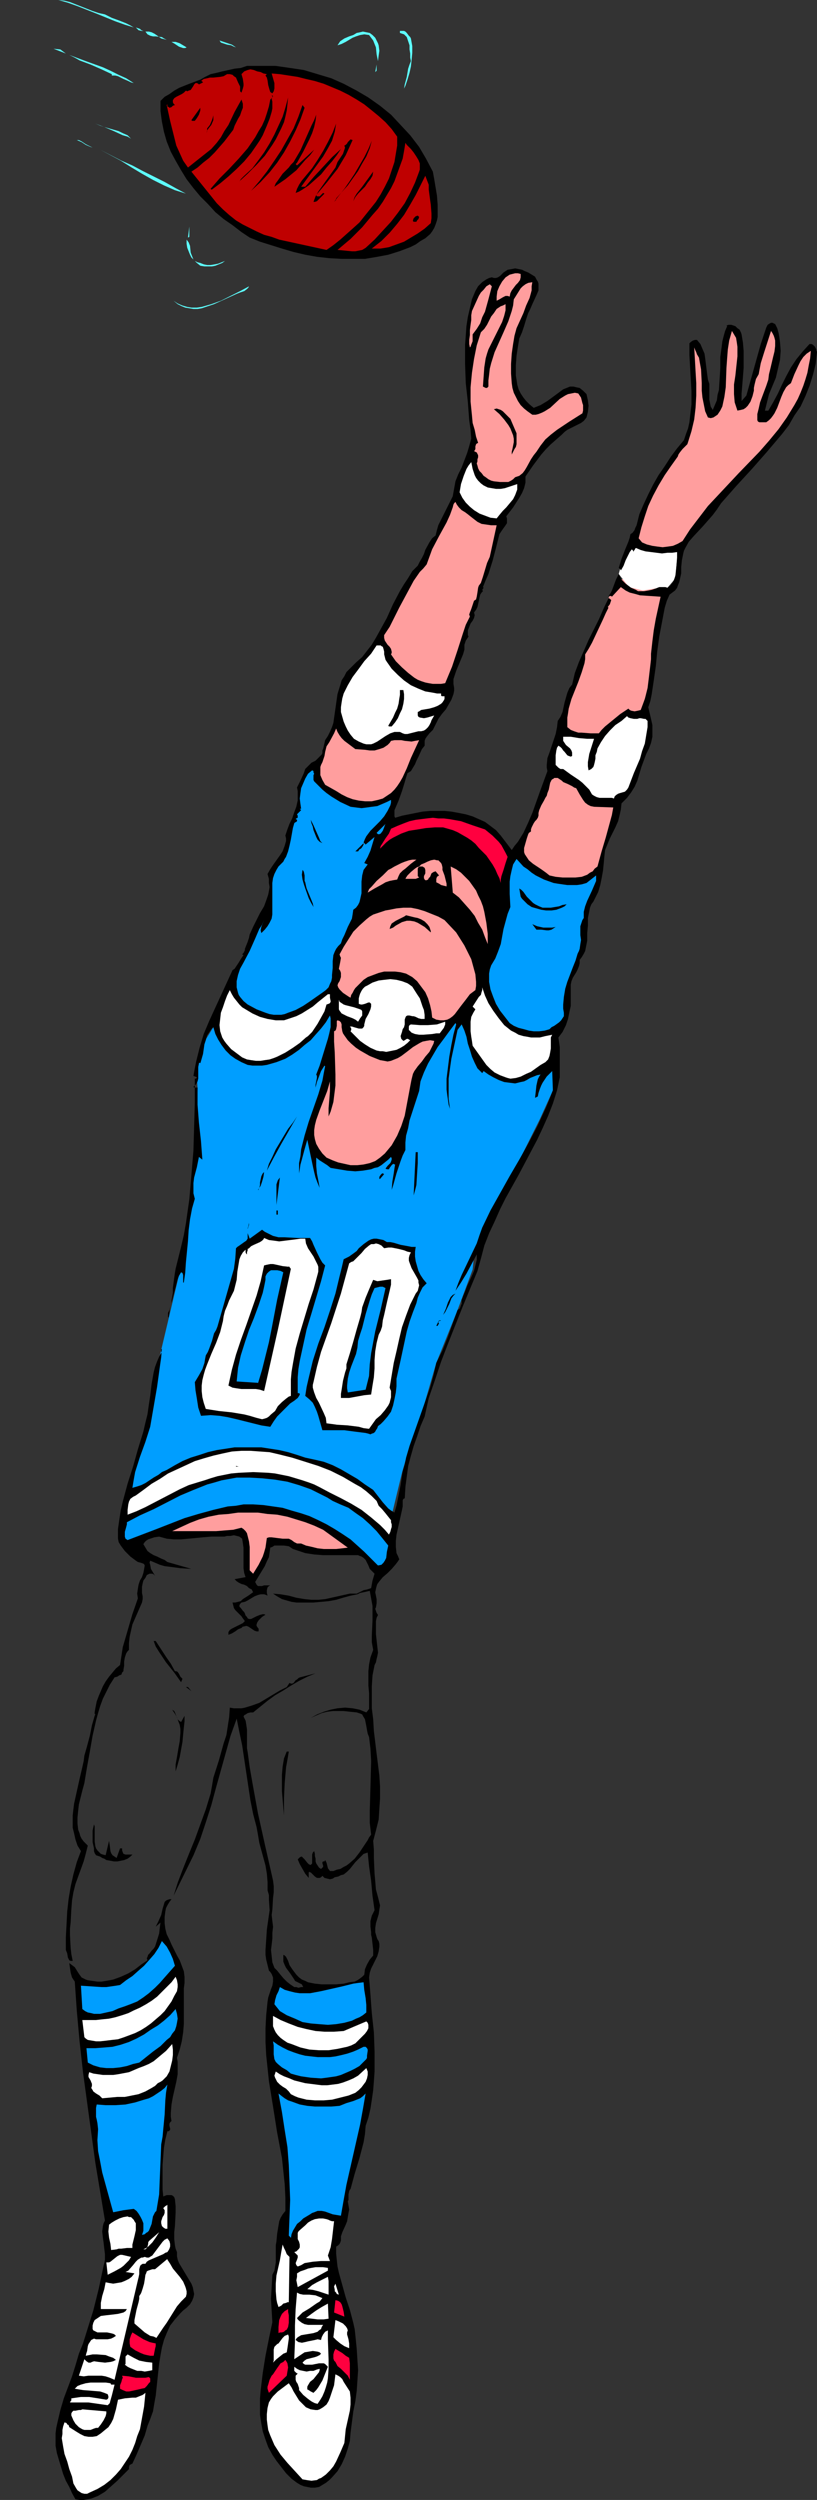 <?xml version="1.0" encoding="UTF-8" standalone="no"?>
<svg
   version="1.0"
   width="50.926mm"
   height="155.668mm"
   id="svg138"
   sodipodi:docname="Football Player 29.wmf"
   xmlns:inkscape="http://www.inkscape.org/namespaces/inkscape"
   xmlns:sodipodi="http://sodipodi.sourceforge.net/DTD/sodipodi-0.dtd"
   xmlns="http://www.w3.org/2000/svg"
   xmlns:svg="http://www.w3.org/2000/svg">
  <rect width="100%" height="100%" fill="#333333" stroke="none"/>
  <sodipodi:namedview
     id="namedview138"
     pagecolor="#ffffff"
     bordercolor="#000000"
     borderopacity="0.25"
     inkscape:showpageshadow="2"
     inkscape:pageopacity="0.0"
     inkscape:pagecheckerboard="0"
     inkscape:deskcolor="#d1d1d1"
     inkscape:document-units="mm" />
  <defs
     id="defs1">
    <pattern
       id="WMFhbasepattern"
       patternUnits="userSpaceOnUse"
       width="6"
       height="6"
       x="0"
       y="0" />
  </defs>
  <path
     style="fill:#009eff;fill-opacity:1;fill-rule:evenodd;stroke:none"
     d="m 78.218,237.377 -11.313,5.333 -10.828,-2.747 -5.818,1.778 -2.586,4.201 -1.454,5.333 0.323,4.686 -0.323,8.403 -0.323,7.595 -0.808,10.18 -2.424,15.836 -5.333,22.461 -1.939,12.766 -0.808,3.878 -4.04,13.574 21.171,-4.848 31.029,9.534 9.535,1.293 2.424,-10.019 1.454,-5.009 3.717,-10.827 2.909,-10.019 5.01,-12.443 3.555,-9.534 0.323,-3.232 1.939,-6.625 8.888,-16.159 4.687,-9.372 3.071,-6.787 0.162,-7.595 -37.008,-14.705 z"
     id="path1" />
  <path
     style="fill:#ff9e9e;fill-opacity:1;fill-rule:evenodd;stroke:none"
     d="m 145.609,136.706 -2.263,4.04 -5.01,11.473 -2.747,7.918 -2.747,7.756 -0.162,5.494 11.151,4.04 6.788,-9.049 2.101,-6.302 1.131,-8.08 1.131,-7.11 1.131,-8.241 -5.01,-4.04 z"
     id="path2" />
  <path
     style="fill:#ffffff;fill-opacity:1;fill-rule:evenodd;stroke:none"
     d="m 149.003,127.98 -2.586,4.686 -0.646,2.424 2.424,3.07 3.232,0.808 2.909,-0.485 2.909,-0.162 1.778,-2.101 0.485,-4.363 0.485,-3.878 -7.757,-1.778 z"
     id="path3" />
  <path
     style="fill:#5effff;fill-opacity:1;fill-rule:evenodd;stroke:none"
     d="m 24.726,3.393 1.616,0.808 1.778,0.646 1.616,0.646 0.97,0.485 0.808,0.485 L 29.413,5.817 27.15,5.009 22.787,3.232 18.262,1.454 15.999,0.646 13.737,0 l 1.454,0.162 1.293,0.323 5.333,2.101 1.454,0.485 z"
     id="path4" />
  <path
     style="fill:#5effff;fill-opacity:1;fill-rule:evenodd;stroke:none"
     d="M 0,5.979 5.495,8.241 Z"
     id="path5" />
  <path
     style="fill:#5effff;fill-opacity:1;fill-rule:evenodd;stroke:none"
     d="M 33.776,7.272 H 33.291 L 32.645,7.11 32.322,6.787 31.998,6.464 l 0.485,0.162 0.485,0.162 0.323,0.323 z"
     id="path6" />
  <path
     style="fill:#5effff;fill-opacity:1;fill-rule:evenodd;stroke:none"
     d="m 96.803,9.049 0.323,1.778 v 1.616 l -0.162,1.778 -0.162,1.454 -0.323,1.454 -0.485,1.616 -0.485,1.454 -0.808,1.616 0.485,-0.97 0.162,-0.97 0.485,-1.778 0.323,-1.939 0.323,-0.97 0.323,-0.808 -0.162,-0.808 V 12.604 L 96.48,11.635 V 10.665 L 96.157,9.695 95.834,8.726 95.51,8.403 95.187,8.08 94.702,7.918 94.218,7.756 V 7.272 h 0.485 0.485 l 0.323,0.162 0.323,0.323 0.485,0.646 0.323,0.323 z"
     id="path7" />
  <path
     style="fill:#5effff;fill-opacity:1;fill-rule:evenodd;stroke:none"
     d="M 39.271,9.372 38.624,9.049 38.14,8.726 36.685,8.564 H 36.039 L 35.392,8.403 34.746,8.08 34.261,7.433 h 0.808 l 0.646,0.162 0.646,0.323 0.485,0.323 1.131,0.808 0.646,0.162 z"
     id="path8" />
  <path
     style="fill:#5effff;fill-opacity:1;fill-rule:evenodd;stroke:none"
     d="m 46.058,7.433 1.131,0.323 z"
     id="path9" />
  <path
     style="fill:#5effff;fill-opacity:1;fill-rule:evenodd;stroke:none"
     d="m 88.723,9.534 0.323,0.646 0.162,0.485 0.162,1.293 -0.162,1.131 -0.162,1.293 L 88.723,12.766 88.561,11.15 88.238,10.342 87.915,9.534 87.43,8.888 86.945,8.241 85.814,8.08 84.844,8.241 l -0.97,0.323 -0.808,0.323 -1.616,0.97 -0.97,0.485 -0.97,0.323 0.323,-0.485 0.323,-0.485 0.485,-0.323 0.485,-0.323 1.131,-0.485 0.97,-0.323 0.808,-0.485 0.808,-0.162 0.646,-0.162 0.808,0.162 0.808,0.162 0.646,0.485 0.646,0.646 z"
     id="path10" />
  <path
     style="fill:#5effff;fill-opacity:1;fill-rule:evenodd;stroke:none"
     d="M 55.593,11.15 55.108,10.988 54.462,10.665 53.492,10.503 52.523,10.18 52.038,10.019 51.715,9.534 l 0.97,0.323 0.485,0.162 0.485,0.162 0.97,0.323 0.485,0.323 z"
     id="path11" />
  <path
     style="fill:#5effff;fill-opacity:1;fill-rule:evenodd;stroke:none"
     d="m 43.957,11.15 -0.323,0.162 h -0.485 l -0.485,-0.162 -0.485,-0.162 -0.97,-0.646 -0.808,-0.485 h 0.485 0.485 l 0.485,0.162 0.485,0.162 0.808,0.485 z"
     id="path12" />
  <path
     style="fill:#5effff;fill-opacity:1;fill-rule:evenodd;stroke:none"
     d="m 15.514,12.604 -2.909,-1.131 1.616,0.162 z"
     id="path13" />
  <path
     style="fill:#5effff;fill-opacity:1;fill-rule:evenodd;stroke:none"
     d="M 31.514,19.553 30.867,19.391 30.221,19.068 29.089,18.583 27.797,17.937 27.15,17.775 H 26.342 v -0.323 l -2.424,-1.131 -2.586,-1.131 -2.586,-0.97 -1.131,-0.646 -1.293,-0.646 3.879,1.454 4.04,1.454 1.778,0.808 1.939,0.97 1.778,0.808 z"
     id="path14" />
  <path
     style="fill:#5effff;fill-opacity:1;fill-rule:evenodd;stroke:none"
     d="m 88.4,16.967 0.323,-1.778 v 1.454 z"
     id="path15" />
  <path
     style="fill:#000000;fill-opacity:1;fill-rule:evenodd;stroke:none"
     d="m 101.975,40.398 0.323,1.778 0.323,1.939 0.323,1.939 0.162,2.101 v 1.939 0.97 l -0.162,0.808 -0.323,0.97 -0.323,0.808 -0.485,0.808 -0.485,0.646 -1.131,0.97 -1.131,0.646 -1.131,0.808 -1.293,0.646 -2.586,0.97 -2.586,0.808 -2.586,0.485 -2.909,0.485 H 83.228 80.481 L 77.572,60.758 74.663,60.435 71.916,59.95 69.168,59.304 66.421,58.496 63.835,57.688 61.249,56.88 58.825,55.911 56.886,54.618 54.785,53.002 52.684,51.548 50.745,49.932 48.967,47.993 47.19,46.215 45.573,44.276 43.957,42.175 42.665,40.075 41.372,37.812 40.24,35.712 39.271,33.288 38.624,31.025 38.14,28.602 37.816,26.178 v -2.424 l 0.97,-0.97 1.131,-0.646 1.131,-0.808 1.131,-0.646 2.424,-0.97 2.586,-0.97 1.131,-0.646 1.293,-0.646 1.454,-0.323 1.293,-0.323 2.909,-0.646 1.454,-0.162 1.454,-0.485 h 3.394 3.394 l 3.394,0.485 3.232,0.485 3.232,0.97 3.232,0.97 2.909,1.293 3.071,1.616 2.747,1.616 2.747,1.939 2.586,2.101 2.263,2.424 2.263,2.424 2.101,2.747 1.616,2.747 z"
     id="path16" />
  <path
     style="fill:#bf0000;fill-opacity:1;fill-rule:evenodd;stroke:none"
     d="m 62.866,17.452 -0.323,0.323 0.323,0.485 0.162,0.646 0.162,1.131 0.323,1.131 0.162,0.485 0.485,0.323 0.323,-0.485 0.162,-0.646 V 20.199 19.553 l -0.323,-1.131 -0.323,-1.131 1.939,0.162 2.101,0.323 2.101,0.323 1.939,0.485 2.101,0.485 2.101,0.646 1.939,0.808 1.939,0.808 1.939,0.97 1.939,1.131 1.778,1.131 1.616,1.293 1.778,1.454 1.616,1.454 1.454,1.616 1.293,1.778 v 2.101 l -0.323,1.939 -0.323,1.939 -0.646,1.939 -0.646,1.939 -0.97,1.939 -0.97,1.778 -1.131,1.778 -1.293,1.616 -1.293,1.616 -1.293,1.616 -1.616,1.454 -1.454,1.293 -1.454,1.293 -1.616,1.293 -1.616,1.131 -3.717,-0.808 -3.717,-0.808 -3.717,-0.808 -1.778,-0.646 -1.778,-0.485 -1.778,-0.808 -1.616,-0.808 -1.616,-0.808 -1.616,-0.97 -1.616,-1.293 -1.454,-1.293 -1.454,-1.454 -1.293,-1.616 -4.687,-5.817 1.454,-0.97 1.293,-1.131 1.454,-1.131 1.293,-1.293 2.263,-2.585 2.101,-2.747 0.323,-0.97 0.808,-1.616 0.485,-0.808 0.323,-0.97 0.323,-0.808 v -0.97 l -0.162,-0.485 -0.162,-0.485 -1.616,2.909 -1.454,3.07 -0.97,1.454 -0.808,1.454 -0.97,1.293 -1.293,1.454 -5.495,4.363 -1.131,-1.616 -0.808,-1.778 -0.808,-1.778 -0.485,-1.939 -0.97,-3.878 -0.808,-3.717 0.162,-0.162 v 0.485 l 0.323,0.162 0.162,0.162 0.485,-0.162 0.323,-0.323 0.485,-0.162 -0.323,-0.323 -0.162,-0.323 v -0.323 -0.162 l 0.323,-0.485 0.485,-0.323 1.293,-0.646 0.485,-0.323 0.485,-0.485 0.323,0.162 0.323,-0.162 0.485,-0.162 0.323,-0.485 0.323,-0.485 0.162,-0.323 0.323,-0.323 h 0.162 0.162 l 0.323,0.162 0.162,0.162 0.97,-0.485 -0.162,-0.162 -0.162,-0.162 h -0.162 l 0.646,-0.485 0.808,-0.162 0.646,-0.162 h 0.808 l 1.616,-0.162 0.808,-0.162 0.808,-0.485 h 0.646 l 0.646,0.162 0.323,0.323 0.485,0.323 0.485,1.131 0.485,0.97 v 0.808 0.323 l 0.323,0.323 0.162,-0.485 0.162,-0.485 0.162,-0.646 v -0.485 l -0.162,-1.131 -0.323,-1.131 0.323,-0.323 0.323,-0.323 0.808,-0.323 0.646,-0.162 0.808,0.162 0.808,0.323 0.808,0.162 0.646,0.323 z"
     id="path17" />
  <path
     style="fill:#000000;fill-opacity:1;fill-rule:evenodd;stroke:none"
     d="m 64.32,22.623 -0.323,0.646 0.162,0.646 v 0.808 0.808 l -0.162,0.808 -0.485,1.616 -0.646,1.616 -0.485,1.131 -0.485,1.131 -0.646,1.131 -0.646,0.97 -1.454,2.101 -1.616,1.939 -1.778,1.778 -1.939,1.778 -1.939,1.616 -1.939,1.454 h -0.162 l -0.162,-0.162 2.101,-2.424 2.263,-2.262 2.263,-2.424 2.101,-2.424 1.778,-2.585 0.808,-1.454 0.808,-1.293 0.646,-1.454 0.485,-1.454 0.485,-1.616 0.323,-1.616 0.485,-0.485 v -0.162 -0.162 l -0.162,-0.162 h 0.162 v 0 z"
     id="path18" />
  <path
     style="fill:#000000;fill-opacity:1;fill-rule:evenodd;stroke:none"
     d="m 56.24,42.822 0.323,-0.323 0.162,-0.323 0.808,-0.808 1.939,-1.778 1.454,-1.939 1.293,-1.778 1.293,-2.101 1.131,-2.101 0.97,-2.101 0.97,-2.101 0.646,-2.101 0.646,-2.424 -0.162,1.616 -0.162,1.454 -0.323,1.454 -0.323,1.293 -0.646,1.454 -0.646,1.293 -0.646,1.293 -0.808,1.293 -1.778,2.585 -1.939,2.101 -2.101,2.101 z"
     id="path19" />
  <path
     style="fill:#000000;fill-opacity:1;fill-rule:evenodd;stroke:none"
     d="m 71.754,25.37 -0.97,2.747 -1.131,2.585 -1.293,2.585 -1.454,2.585 -1.616,2.424 -1.778,2.262 -2.101,2.262 -2.263,2.101 1.939,-2.262 1.778,-2.262 1.778,-2.585 1.616,-2.424 1.454,-2.585 1.454,-2.585 1.131,-2.747 0.97,-2.747 z"
     id="path20" />
  <path
     style="fill:#000000;fill-opacity:1;fill-rule:evenodd;stroke:none"
     d="m 45.897,28.44 h -0.485 -0.162 l -0.162,-0.162 2.101,-2.909 v 0.323 0.323 l -0.323,0.97 -0.485,0.808 z"
     id="path21" />
  <path
     style="fill:#000000;fill-opacity:1;fill-rule:evenodd;stroke:none"
     d="m 69.976,38.297 -0.323,0.323 0.323,0.323 4.04,-3.717 -0.97,1.293 -1.131,1.131 -2.101,2.424 -2.586,2.101 -2.586,1.778 0.323,-0.808 0.485,-0.646 1.131,-1.616 0.646,-0.646 0.808,-0.808 0.485,-0.646 0.646,-0.646 1.616,-2.747 1.293,-2.909 1.293,-2.909 0.646,-1.293 0.485,-1.293 -0.162,1.454 -0.323,1.454 -0.485,1.454 -0.646,1.454 -1.454,2.909 z"
     id="path22" />
  <path
     style="fill:#000000;fill-opacity:1;fill-rule:evenodd;stroke:none"
     d="m 48.644,31.349 0.162,-0.485 v -0.646 l 0.646,-0.808 0.485,-1.131 0.162,-0.485 0.162,-0.646 v 0.646 0.485 l -0.485,1.131 -0.646,0.808 -0.323,0.485 z"
     id="path23" />
  <path
     style="fill:#5effff;fill-opacity:1;fill-rule:evenodd;stroke:none"
     d="m 30.867,32.641 -0.808,-0.485 -1.131,-0.323 -2.101,-0.97 -2.263,-0.97 -2.101,-0.808 1.131,0.485 0.97,0.323 2.263,0.646 1.131,0.323 0.97,0.485 1.131,0.485 z"
     id="path24" />
  <path
     style="fill:#000000;fill-opacity:1;fill-rule:evenodd;stroke:none"
     d="m 70.946,43.953 h 0.97 l 2.101,-2.424 2.101,-2.262 2.101,-2.262 2.101,-1.939 -0.97,1.454 -1.131,1.454 -1.293,1.454 -1.293,1.616 -1.454,1.293 -1.454,1.293 -1.454,0.97 -0.808,0.485 -0.808,0.323 0.323,-0.97 0.485,-0.97 0.646,-0.97 0.808,-0.97 1.616,-1.939 0.646,-0.97 0.646,-0.97 1.293,-2.101 1.131,-2.101 1.131,-2.262 0.808,-2.101 -0.162,0.97 -0.162,0.97 -0.646,2.101 -0.97,1.778 -1.131,1.939 -1.293,1.778 -1.293,1.778 z"
     id="path25" />
  <path
     style="fill:#5effff;fill-opacity:1;fill-rule:evenodd;stroke:none"
     d="m 22.302,34.742 h -0.485 l -0.485,-0.162 -1.131,-0.485 -0.97,-0.646 -1.131,-0.485 h 0.485 l 0.646,0.323 0.97,0.646 0.97,0.485 0.646,0.323 z"
     id="path26" />
  <path
     style="fill:#000000;fill-opacity:1;fill-rule:evenodd;stroke:none"
     d="m 83.067,32.965 -0.808,1.778 -0.808,1.778 -0.97,1.616 -0.97,1.616 -2.424,3.07 -2.586,3.07 0.162,0.323 h 0.162 0.485 l 0.808,-0.808 0.323,0.162 -0.646,0.646 -0.646,0.646 -0.485,0.485 -0.485,0.162 h -0.323 l 0.485,-1.293 0.646,-1.131 1.616,-2.262 1.616,-2.262 0.808,-1.131 0.485,-1.293 0.646,-0.97 0.646,-0.97 0.162,-0.485 0.162,-0.485 0.162,-0.485 -0.162,-0.485 0.323,-0.162 0.162,-0.162 0.162,-0.162 0.162,-0.323 0.485,-0.485 0.162,-0.162 z"
     id="path27" />
  <path
     style="fill:#000000;fill-opacity:1;fill-rule:evenodd;stroke:none"
     d="m 79.188,46.7 v 0.323 l -0.162,0.162 -0.162,0.162 -0.162,0.162 1.131,-1.454 1.293,-1.616 1.131,-1.616 1.293,-1.939 1.131,-1.939 1.131,-1.939 0.97,-1.939 0.808,-1.939 -0.485,1.778 -0.808,1.939 -0.97,1.616 -0.97,1.778 -2.424,3.393 z"
     id="path28" />
  <path
     style="fill:#bf0000;fill-opacity:1;fill-rule:evenodd;stroke:none"
     d="m 98.743,40.398 -0.97,2.585 -1.131,2.424 -1.293,2.424 -1.616,2.262 -1.616,2.101 -1.939,2.101 -1.939,2.101 -2.101,1.939 -0.808,0.485 -0.808,0.162 -0.808,0.162 h -0.808 l -1.616,-0.162 -1.778,-0.162 3.071,-2.585 2.747,-2.747 2.424,-2.909 1.293,-1.454 1.131,-1.616 0.97,-1.616 0.97,-1.616 0.808,-1.616 0.646,-1.778 0.646,-1.778 0.646,-1.778 0.323,-1.778 0.323,-1.939 0.323,0.485 0.323,0.323 0.646,0.646 0.646,0.808 0.646,0.97 0.485,0.808 0.323,0.808 v 0.97 0.485 z"
     id="path29" />
  <path
     style="fill:#5effff;fill-opacity:1;fill-rule:evenodd;stroke:none"
     d="m 43.796,45.569 -2.586,-0.808 -2.586,-1.131 -2.586,-1.293 -2.586,-1.454 -2.424,-1.454 -2.586,-1.616 -2.424,-1.293 -2.424,-1.293 5.01,2.585 2.586,1.131 2.424,1.293 5.171,2.585 2.586,1.454 z"
     id="path30" />
  <path
     style="fill:#000000;fill-opacity:1;fill-rule:evenodd;stroke:none"
     d="m 83.228,47.346 0.323,-0.97 0.485,-0.808 1.293,-1.616 1.293,-1.778 1.293,-1.778 -0.162,0.97 -0.485,0.808 -0.646,0.808 -0.646,0.97 -1.616,1.616 -0.646,0.808 z"
     id="path31" />
  <path
     style="fill:#bf0000;fill-opacity:1;fill-rule:evenodd;stroke:none"
     d="m 101.005,43.468 v 1.131 l 0.323,2.424 0.162,1.131 0.162,2.101 v 1.131 l -0.162,1.131 -1.454,1.293 -1.616,1.131 -1.616,0.97 -1.616,0.97 -1.778,0.646 -1.778,0.646 -1.939,0.323 H 87.592 l 2.263,-1.778 1.939,-1.939 1.778,-2.101 1.616,-2.101 1.454,-2.424 1.293,-2.262 1.131,-2.262 1.131,-2.262 z"
     id="path32" />
  <path
     style="fill:#000000;fill-opacity:1;fill-rule:evenodd;stroke:none"
     d="m 98.419,50.74 0.162,0.162 0.162,0.162 -0.162,0.485 -0.323,0.323 -0.162,0.323 H 97.45 L 97.288,52.032 v -0.162 l 0.162,-0.485 0.485,-0.485 z"
     id="path33" />
  <path
     style="fill:#5effff;fill-opacity:1;fill-rule:evenodd;stroke:none"
     d="m 44.281,55.911 0.323,-2.585 v 2.424 z"
     id="path34" />
  <path
     style="fill:#5effff;fill-opacity:1;fill-rule:evenodd;stroke:none"
     d="m 47.19,61.889 0.808,0.323 0.808,0.162 h 0.808 l 0.97,-0.162 0.808,-0.162 0.808,-0.323 0.808,-0.323 0.646,-0.485 -0.646,0.485 -0.646,0.485 -0.808,0.323 -0.808,0.323 -0.808,0.162 h -0.97 -0.808 L 47.19,62.536 46.382,61.889 45.735,61.243 45.089,60.597 44.765,59.95 44.442,59.142 44.119,58.334 43.957,57.365 V 56.395 l 0.485,0.646 0.323,0.808 0.162,1.616 0.323,0.808 0.323,0.808 0.323,0.323 0.323,0.162 0.323,0.162 z"
     id="path35" />
  <path
     style="fill:#5effff;fill-opacity:1;fill-rule:evenodd;stroke:none"
     d="m 63.997,62.697 -0.646,1.131 z"
     id="path36" />
  <path
     style="fill:#000000;fill-opacity:1;fill-rule:evenodd;stroke:none"
     d="m 126.054,65.121 0.323,0.646 0.323,0.485 0.162,0.485 v 0.646 0.97 l -0.485,1.131 -0.97,2.101 -0.485,1.131 -0.485,0.97 -0.485,1.454 -0.485,1.616 -0.485,1.454 -0.646,1.454 -0.323,1.939 -0.323,2.101 -0.162,2.262 v 2.424 l 0.162,0.97 0.162,1.131 0.323,1.131 0.485,0.97 0.646,0.97 0.646,0.808 0.808,0.808 0.97,0.808 0.808,-0.323 0.808,-0.323 1.616,-0.97 3.071,-2.262 0.646,-0.485 0.808,-0.323 0.808,-0.323 h 0.808 l 0.646,0.162 0.808,0.162 0.808,0.646 0.808,0.808 0.323,1.454 0.162,1.293 -0.162,1.454 -0.323,1.293 -0.646,0.808 -0.646,0.485 -1.616,0.808 -1.616,0.808 -0.646,0.485 -0.646,0.646 -1.293,1.131 -1.293,1.131 -1.131,1.131 -1.131,1.293 -1.939,2.585 -1.778,2.585 v 0.646 0.808 l -0.323,1.293 -0.485,1.131 -0.646,1.131 -1.454,2.262 -1.616,2.101 0.162,0.485 v 0.646 0.485 l -0.323,0.485 -0.808,1.131 -0.323,0.485 -0.323,0.485 -0.808,3.232 -0.808,3.07 -0.97,3.07 -0.646,1.454 -0.646,1.616 0.162,0.162 -0.323,0.485 0.162,0.323 -0.323,0.323 -0.323,0.485 -0.162,0.646 -0.162,0.808 -0.323,1.454 -0.323,0.646 -0.485,0.646 0.162,0.646 -0.162,0.646 -0.323,0.646 -0.485,0.646 -0.323,0.808 -0.323,0.808 v 0.646 0.485 l 0.162,0.323 -0.323,0.485 -0.323,0.485 -0.162,0.485 -0.162,0.485 v 0.646 0.485 l -0.323,1.131 -0.808,1.939 -0.808,1.939 -0.323,0.97 -0.323,0.97 v 1.131 l 0.162,0.97 v 0.646 l -0.162,0.808 -0.485,1.293 -0.646,1.131 -0.646,1.131 -0.97,1.131 -0.808,1.131 -0.646,1.293 -0.646,1.293 -0.808,0.808 -0.646,0.808 -0.323,0.485 -0.162,0.485 v 0.646 0.485 l -0.646,0.808 -0.808,1.778 -0.485,0.97 -0.323,0.808 -0.485,0.808 -0.485,0.808 -0.808,0.485 -0.323,0.97 -0.323,1.131 -0.646,2.101 -0.808,2.262 -0.485,1.131 -0.485,1.131 v 1.454 l 0.162,0.323 1.616,-0.485 1.616,-0.323 1.616,-0.323 1.616,-0.323 1.778,-0.162 h 1.778 1.616 l 1.616,0.162 1.778,0.323 1.616,0.323 1.616,0.485 1.454,0.646 1.454,0.646 1.293,0.97 1.293,0.97 1.131,1.293 2.586,3.393 0.646,-0.97 0.808,-0.97 1.293,-2.101 1.131,-2.424 0.97,-2.262 1.778,-5.009 1.778,-4.848 -0.162,-0.808 v -0.646 l 0.162,-1.616 0.485,-1.293 0.97,-2.909 0.485,-1.454 0.323,-1.616 0.162,-1.454 0.646,-0.97 0.485,-1.131 0.485,-2.262 0.646,-2.262 0.485,-1.131 0.646,-0.808 0.646,-2.747 0.97,-2.585 1.131,-2.585 1.131,-2.585 2.424,-4.848 1.131,-2.585 1.131,-2.424 0.323,0.162 0.323,0.323 -0.162,0.485 -0.162,0.485 -0.485,0.646 0.162,0.162 -0.646,1.293 -0.646,1.454 -1.293,2.747 -1.293,2.747 -0.808,1.454 -0.808,1.293 v 1.131 l -0.162,0.97 -0.646,2.101 -0.808,2.262 -1.616,4.04 -0.646,2.262 -0.162,1.131 -0.162,0.97 v 1.131 1.131 l 0.808,0.646 0.808,0.323 0.97,0.323 h 0.808 l 2.101,0.162 h 1.939 l 0.646,-0.808 0.808,-0.808 1.778,-1.454 1.778,-1.454 1.939,-1.293 0.323,0.323 0.323,0.162 0.808,0.162 0.808,-0.162 0.646,-0.162 0.485,-1.293 0.485,-1.293 0.646,-2.585 0.323,-2.585 0.323,-2.747 0.162,-1.454 v -1.293 l 0.323,-2.909 0.323,-2.585 0.485,-2.747 1.131,-5.171 -2.424,-0.162 -2.424,-0.162 -1.131,-0.323 -1.293,-0.323 -0.97,-0.485 -1.131,-0.808 -2.101,2.262 -0.162,-0.162 h -0.162 -0.485 l 0.485,-0.646 0.323,-0.646 0.485,-1.293 0.485,-1.293 0.323,-0.646 0.323,-0.646 0.323,0.646 0.323,0.646 0.485,0.485 0.485,0.485 1.293,0.97 1.131,0.485 0.485,0.323 h 0.646 0.808 l 0.97,-0.162 0.808,-0.162 0.97,-0.323 0.808,-0.323 h 0.97 0.485 l 0.485,0.162 0.646,-0.485 0.646,-0.808 0.323,-0.808 0.323,-0.97 0.162,-1.939 0.162,-2.101 v -1.293 l -1.131,0.162 h -1.131 l -1.293,0.162 -1.293,-0.162 -1.293,-0.162 -1.293,-0.162 -1.131,-0.323 -1.131,-0.485 -0.162,0.162 -0.162,0.323 -0.162,0.162 v 0.162 h -0.162 v -0.162 l -0.323,-0.323 -0.485,0.646 -0.323,0.646 -0.646,1.293 -0.485,1.293 -0.646,1.131 v -0.162 l -0.323,-0.323 -0.162,-0.162 0.646,-2.101 0.808,-2.101 0.808,-1.939 0.323,-0.97 0.162,-0.808 0.485,-0.323 0.485,-0.646 0.162,-0.485 0.323,-0.646 0.323,-1.293 0.323,-1.293 0.97,-2.262 1.131,-2.424 1.131,-2.262 1.293,-2.262 1.454,-2.101 1.454,-2.262 1.454,-1.939 1.616,-1.939 0.485,-1.454 0.485,-1.293 0.323,-1.454 0.162,-1.454 0.323,-2.747 v -3.07 l -0.162,-2.909 -0.162,-2.747 -0.162,-2.909 v -2.747 l 0.323,-0.323 0.485,-0.323 0.485,-0.162 h 0.485 l 0.808,0.97 0.485,1.131 0.485,1.131 0.162,1.131 0.162,1.293 0.162,1.293 0.162,1.293 0.162,1.131 0.323,0.97 v 0.808 2.909 l 0.162,0.808 0.162,0.808 0.485,0.808 0.485,-1.131 0.485,-1.131 0.162,-1.293 0.323,-1.131 0.162,-2.585 0.162,-2.585 v -2.585 l 0.323,-2.424 0.162,-1.293 0.323,-1.293 0.323,-1.131 0.485,-1.131 -0.162,-0.162 0.485,-0.162 h 0.646 l 0.485,0.162 0.485,0.162 0.485,0.485 0.485,0.323 0.323,0.646 0.162,0.485 0.323,1.939 0.162,1.939 v 2.101 1.939 l -0.323,4.04 -0.162,1.939 v 1.778 0 l 1.131,-1.293 2.263,-8.08 1.131,-4.04 1.293,-3.878 0.323,-0.646 0.485,-0.323 0.323,-0.162 h 0.323 l 0.323,0.162 0.323,0.162 0.485,0.97 0.323,1.131 0.162,0.97 0.162,1.131 0.162,2.101 -0.162,2.101 -0.485,2.101 -0.485,2.101 -0.808,1.939 -0.808,1.939 -0.97,3.878 h 0.808 l 1.131,-1.939 1.131,-2.101 0.97,-2.101 0.97,-1.939 1.131,-2.101 1.293,-1.939 1.454,-1.778 1.616,-1.778 h 0.485 l 0.323,0.162 0.162,0.162 0.323,0.323 0.323,0.646 v 0.323 l 0.162,0.162 -0.323,2.909 -0.646,2.585 -0.808,2.585 -0.97,2.424 -1.131,2.424 -1.454,2.101 -1.293,2.262 -1.616,2.101 -1.778,2.101 -1.778,2.101 -3.555,4.04 -3.717,4.04 -3.555,4.04 -0.97,1.454 -0.97,1.293 -2.263,2.585 -2.263,2.424 -1.131,1.293 -0.808,1.454 -0.323,0.646 -0.162,0.646 -0.323,1.616 -0.162,1.616 v 1.454 l -0.323,1.454 -0.162,0.646 -0.323,0.808 -0.162,0.485 -0.485,0.646 -0.646,0.485 -0.646,0.485 -0.646,1.454 -0.485,1.616 -0.646,3.393 -0.646,3.393 -0.485,3.555 -0.323,3.393 -0.485,3.393 -0.485,3.232 -0.323,1.616 -0.485,1.454 0.646,2.747 0.323,1.454 v 1.293 1.454 l -0.323,1.454 -0.485,1.293 -0.646,1.293 -1.131,3.07 -0.97,3.232 -0.646,1.454 -0.808,1.293 -0.97,1.293 -1.293,1.293 -0.162,1.454 -0.323,1.454 -0.323,1.293 -0.646,1.454 -1.293,2.585 -1.131,2.747 -0.162,1.454 -0.162,1.778 -0.162,1.616 -0.323,1.778 -0.323,1.616 -0.485,1.616 -0.808,1.616 -0.323,0.646 -0.485,0.646 -0.323,0.808 -0.162,0.808 -0.323,1.616 v 1.778 l -0.162,1.778 v 1.778 l -0.323,1.616 -0.162,0.808 -0.323,0.646 -0.485,0.808 -0.485,0.646 v 0.808 l -0.162,0.646 -0.323,0.808 -0.323,0.646 -0.808,1.293 -0.323,0.808 -0.162,0.808 v 3.393 1.616 l -0.323,1.454 -0.323,1.616 -0.485,1.454 -0.808,1.616 -0.97,1.293 0.162,1.131 0.162,1.131 v 2.424 3.717 0.97 l -0.646,3.07 -0.97,3.07 -1.131,2.909 -1.293,2.909 -1.293,2.747 -1.454,2.747 -2.909,5.494 -3.071,5.494 -1.293,2.585 -1.293,2.909 -1.293,2.747 -1.131,2.909 -0.808,3.07 -0.808,2.909 -3.555,8.564 -3.394,8.564 -1.616,4.201 -1.454,4.363 -1.454,4.201 -0.97,4.363 -0.97,2.262 -0.808,2.424 -0.808,2.262 -0.646,2.262 -0.646,2.424 -0.323,2.424 -0.323,2.424 -0.162,2.747 -0.323,0.162 -0.162,0.323 v 0.808 0.646 l -0.162,0.808 -0.323,1.454 -0.323,1.454 -0.646,2.909 -0.162,1.454 v 1.454 l 0.162,1.454 0.323,0.646 0.323,0.808 -0.323,0.485 -0.485,0.646 -0.97,1.131 -0.97,0.97 -1.131,0.97 -0.808,0.97 -0.485,0.646 -0.162,0.485 -0.162,0.646 -0.162,0.808 0.162,0.808 0.162,0.808 v 0.97 l -0.162,0.97 -0.162,0.323 0.162,0.485 0.162,0.485 0.323,0.485 -0.323,0.646 -0.162,0.808 v 1.454 1.616 l 0.162,1.454 0.162,1.454 0.162,1.454 -0.162,0.808 -0.162,0.646 -0.162,0.808 -0.323,0.646 -0.485,2.424 -0.162,2.585 v 2.585 2.585 l 0.323,2.585 0.162,2.747 0.646,5.333 0.646,5.171 0.162,2.585 v 2.747 l -0.162,2.424 -0.162,2.585 -0.646,2.585 -0.646,2.424 0.162,2.101 v 1.939 l 0.162,3.717 0.162,1.778 0.162,1.939 0.485,1.778 0.485,1.939 -0.162,0.97 -0.162,1.131 -0.646,2.101 -0.162,1.131 v 0.97 l 0.323,1.131 0.162,0.485 0.323,0.485 0.162,0.646 v 0.646 l -0.162,1.131 -0.323,1.131 -0.485,0.97 -0.485,0.97 -0.485,0.97 -0.323,0.97 -0.162,1.131 0.323,4.04 0.162,2.262 0.162,2.101 0.485,4.525 0.162,4.525 v 4.686 l -0.162,2.262 -0.162,2.101 -0.323,2.262 -0.323,2.101 -0.485,2.101 -0.646,1.939 -0.162,1.939 -0.323,1.939 -0.97,3.717 -1.131,3.717 -0.485,1.778 -0.485,1.778 -0.162,0.162 -0.162,0.323 -0.162,0.808 v 0.97 0.323 l -0.162,0.323 0.162,0.97 0.162,0.97 -0.162,0.808 -0.162,0.97 -0.162,0.97 -0.323,0.808 -0.808,1.778 -0.323,0.97 v 0.485 0.485 l -0.162,0.485 -0.162,0.323 -0.323,0.323 -0.485,0.323 v 1.616 l 0.162,1.616 0.162,1.454 0.323,1.454 0.808,2.909 0.808,2.909 0.97,2.909 0.808,3.07 0.323,1.454 0.162,1.454 0.162,1.616 0.162,1.616 0.162,2.585 0.162,2.424 -0.162,2.424 -0.162,2.424 -0.323,2.424 -0.485,2.424 -0.646,5.009 -0.162,1.939 -0.485,1.778 -0.646,1.939 -0.808,1.778 -0.97,1.616 -1.293,1.454 -0.646,0.646 -0.808,0.646 -0.808,0.485 -0.808,0.485 -0.97,0.162 h -0.97 l -0.808,-0.162 -0.808,-0.162 -0.808,-0.323 -0.808,-0.485 -1.293,-0.97 -1.293,-1.293 -1.131,-1.454 -1.131,-1.454 -0.97,-1.454 -0.97,-1.778 -0.646,-1.778 -0.646,-1.939 -0.323,-1.778 -0.323,-2.101 v -1.939 -1.939 l 0.162,-1.939 0.485,-4.04 0.646,-4.04 0.808,-4.04 0.808,-3.878 -0.162,-2.747 -0.162,-2.747 0.162,-2.747 0.162,-2.909 0.485,-0.97 0.162,-0.97 0.162,-0.97 v -2.909 -1.131 l 0.162,-0.97 0.162,-1.778 0.323,-1.939 0.162,-0.97 0.323,-0.808 0.485,-0.808 0.646,-0.808 v -3.07 l -0.162,-3.232 -0.323,-3.07 -0.323,-3.07 -1.131,-5.979 -0.485,-3.07 -0.485,-3.07 -0.97,-5.979 -0.323,-3.07 -0.323,-3.07 -0.162,-3.07 v -3.232 l 0.162,-3.07 0.323,-3.232 0.162,-0.97 0.323,-0.97 0.323,-0.97 0.323,-0.808 0.162,-0.97 v -0.97 l -0.323,-0.808 -0.323,-0.485 -0.323,-0.323 -0.323,-1.293 -0.323,-1.293 -0.162,-1.131 v -1.131 l 0.162,-2.424 0.162,-2.424 0.323,-2.262 0.323,-2.262 -0.162,-2.424 v -1.131 l -0.323,-1.131 v -1.939 l -0.162,-1.939 -0.323,-1.939 -0.485,-1.778 -0.97,-3.555 -0.323,-1.939 -0.323,-1.778 -0.808,-3.07 -0.646,-3.232 -0.97,-6.464 -0.97,-6.464 -0.646,-3.07 -0.646,-3.232 -1.454,4.04 -1.131,4.04 -2.263,8.08 -1.131,4.201 -1.293,4.04 -1.293,3.878 -1.616,3.878 -4.687,9.534 0.97,-3.07 1.293,-3.393 1.293,-3.232 1.454,-3.555 1.293,-3.555 1.293,-3.555 1.131,-3.717 0.323,-1.778 0.323,-1.939 1.293,-4.04 1.131,-4.04 0.646,-1.939 0.323,-2.101 0.323,-2.101 0.162,-2.262 0.97,0.162 h 0.808 0.97 l 0.808,-0.162 1.616,-0.485 1.778,-0.646 1.616,-0.97 1.616,-0.97 1.616,-0.97 1.616,-0.808 0.646,-0.97 0.323,0.162 h 0.323 l 0.323,-0.162 0.485,-0.646 0.323,-0.162 0.323,-0.323 0.323,-0.162 3.717,-0.97 -1.939,0.808 -1.939,0.97 -1.939,1.131 -1.778,1.131 -1.939,1.131 -1.778,1.293 -3.394,2.747 h -0.646 l -0.646,0.162 -0.485,0.323 -0.323,0.162 -0.162,0.323 0.485,0.97 0.162,0.97 0.162,1.131 v 3.393 0.97 l 0.162,0.97 0.485,3.555 0.646,3.717 1.293,7.11 1.616,7.272 1.616,7.11 0.323,1.454 0.162,1.293 v 1.454 l -0.162,1.293 -0.162,2.747 -0.162,1.293 0.162,1.454 0.162,1.293 -0.162,1.454 v 1.293 l -0.162,1.454 -0.162,1.293 0.162,1.454 0.162,1.454 0.485,1.293 0.646,0.646 0.646,0.808 0.808,0.97 0.808,0.808 0.808,0.646 0.97,0.646 h 0.485 l 0.485,0.162 0.646,-0.162 h 0.485 l -0.162,-0.323 -0.162,-0.323 -0.646,-0.323 -0.646,-0.323 -0.323,-0.162 -0.162,-0.323 -0.97,-1.454 -0.97,-1.293 -0.323,-0.646 -0.323,-0.808 v -0.808 -0.808 l 0.323,0.162 0.323,0.323 0.485,0.97 0.323,0.97 0.646,0.97 0.485,0.646 0.485,0.646 0.646,0.646 0.646,0.485 0.808,0.323 0.646,0.323 1.616,0.323 1.616,0.162 h 1.778 1.616 l 1.778,-0.162 1.293,-0.323 1.293,-0.162 0.646,-0.323 0.485,-0.323 0.646,-0.485 0.485,-0.485 0.162,-1.293 0.485,-1.131 0.646,-1.131 0.808,-0.97 v -1.293 l -0.162,-1.454 -0.162,-1.454 -0.162,-0.646 v -0.646 l -0.162,-1.293 v -1.293 l 0.323,-1.293 0.323,-0.646 0.323,-0.646 -0.485,-3.393 -0.323,-3.555 -0.485,-3.393 -0.323,-3.232 -0.97,0.323 -0.646,0.646 -0.646,0.646 -0.646,0.646 -1.293,1.616 -0.646,0.646 -0.808,0.646 -0.646,0.162 -0.646,0.323 -0.808,0.162 -0.485,0.323 -0.646,0.162 -0.646,-0.162 -0.646,-0.162 -0.485,-0.485 -0.323,0.323 -0.323,0.162 h -0.323 -0.323 l -0.485,-0.323 -0.485,-0.485 -0.485,-0.485 h -0.162 l -0.162,-0.162 -0.162,0.162 v 0.162 0.485 0.646 l -0.808,-0.97 -0.646,-1.131 -0.646,-1.131 -0.485,-1.131 0.323,-0.323 0.162,-0.162 0.323,-0.162 h 0.162 l 0.323,0.323 0.323,0.323 0.646,0.808 0.323,0.323 0.323,0.162 h 0.162 l 0.323,-0.323 v -0.485 -1.616 l 0.162,-0.485 0.323,-0.323 0.162,0.646 v 0.485 l 0.162,0.646 v 0.646 l 0.162,0.485 0.323,0.485 0.323,0.485 0.485,0.323 0.323,-0.323 0.162,-0.162 v -0.323 l -0.162,-0.485 v -0.323 l 0.162,-0.162 h 0.162 0.162 l 0.162,-0.323 0.323,0.646 0.162,0.646 0.162,0.646 0.485,0.646 h 0.808 l 0.808,-0.323 0.808,-0.162 0.808,-0.485 0.646,-0.323 0.646,-0.485 1.293,-1.131 1.131,-1.454 0.97,-1.454 0.97,-1.454 0.323,-0.646 0.485,-0.646 -0.323,-2.747 v -2.909 l 0.162,-5.656 0.162,-5.979 -0.162,-2.909 -0.323,-2.747 -0.323,-0.808 -0.162,-0.808 -0.162,-0.97 -0.162,-0.808 -0.162,-0.808 -0.485,-0.808 -0.162,-0.323 -0.323,-0.162 -0.485,-0.162 -0.485,-0.162 -1.616,-0.162 -1.454,-0.162 h -1.293 -1.293 l -1.293,0.162 -1.293,0.323 -1.131,0.485 -1.454,0.646 1.454,-0.808 1.616,-0.646 1.616,-0.485 1.616,-0.323 1.778,-0.162 1.778,0.162 1.616,0.323 1.616,0.646 0.646,-0.808 v -1.939 -1.778 l -0.162,-1.778 v -3.393 l 0.162,-1.616 0.323,-1.616 0.646,-1.778 -0.323,-1.778 v -1.616 l 0.162,-3.555 v -1.778 -1.616 l -0.323,-1.778 -0.323,-1.778 -1.454,0.323 -0.808,0.162 -0.646,0.323 -1.616,0.323 -1.778,0.485 -1.616,0.485 -1.778,0.323 -1.778,0.162 -1.778,0.162 h -1.454 -1.293 -1.293 l -1.131,-0.162 -1.131,-0.323 -1.131,-0.323 -1.131,-0.646 -0.97,-0.646 1.778,0.162 1.939,0.323 1.778,0.485 1.939,0.323 1.616,0.162 h 1.616 l 1.616,-0.162 1.454,-0.323 2.909,-0.646 1.454,-0.323 h 1.616 l 1.616,-0.808 0.808,-0.162 0.97,-0.323 0.323,-1.778 0.485,-1.616 -0.646,-0.646 -0.485,-0.485 -0.323,-0.808 -0.323,-0.646 -0.323,-0.646 -0.485,-0.485 -0.485,-0.323 -0.485,-0.162 -0.323,-0.162 h -2.101 -1.939 -4.202 l -2.101,-0.162 -2.101,-0.323 -0.97,-0.323 -0.97,-0.323 -0.97,-0.323 -0.97,-0.646 -1.131,-0.162 H 65.774 64.643 l -0.485,0.323 -0.485,0.162 -0.162,1.131 -0.162,1.131 -0.485,0.97 -0.485,1.131 -2.263,3.717 0.162,0.323 0.162,0.323 0.323,0.323 h 0.485 0.485 l 0.485,-0.162 h 0.485 0.485 0.485 l -0.323,0.162 -0.323,0.323 -0.162,0.646 v 0.646 l 0.162,0.646 -0.323,-0.162 -0.485,-0.162 h -0.808 l -0.646,0.162 -0.808,0.323 -1.616,0.97 -0.646,0.323 -0.808,0.162 -0.323,0.323 -0.162,0.323 v 0.323 l 0.323,0.323 0.485,0.646 0.323,0.323 0.162,0.323 0.162,0.485 0.323,0.323 0.162,0.323 0.323,0.162 h 0.323 0.162 l 0.646,-0.323 0.646,-0.323 0.808,-0.323 0.646,-0.162 h 0.323 l 0.323,0.162 -0.323,0.162 -0.485,0.323 -0.808,0.808 -0.323,0.485 -0.162,0.485 v 0.323 l 0.323,0.485 0.162,0.162 v 0.162 0.485 h -0.485 l -0.485,-0.162 -0.485,-0.323 -0.485,-0.323 -0.485,-0.323 -0.485,-0.162 -0.646,0.162 h -0.162 l -0.323,0.323 -0.808,0.323 -0.646,0.485 -0.808,0.485 -0.808,0.323 v -0.646 l 0.323,-0.485 0.485,-0.323 0.646,-0.323 0.646,-0.323 0.646,-0.323 0.646,-0.323 0.485,-0.485 -0.485,-0.646 -0.323,-0.485 -0.97,-0.97 -0.485,-0.485 -0.323,-0.485 -0.162,-0.646 -0.162,-0.646 h 0.646 l 0.646,-0.162 0.646,-0.162 0.485,-0.485 1.293,-0.808 1.131,-0.808 -0.323,-0.646 -0.646,-0.323 -0.485,-0.485 -0.646,-0.323 -0.646,-0.162 -0.646,-0.323 -0.485,-0.323 -0.485,-0.485 2.586,-0.485 -0.323,-0.97 -0.162,-1.131 v -2.424 -2.424 l -0.162,-1.131 -0.162,-0.97 -0.646,-0.485 -0.646,-0.162 -0.646,-0.162 -0.808,0.162 h -0.808 l -0.646,0.162 h -0.646 -0.485 -1.939 l -1.939,0.162 -3.394,0.323 -1.778,0.162 h -1.778 l -1.616,-0.162 -1.778,-0.485 -1.131,0.162 -0.97,0.323 -0.485,0.162 -0.485,0.323 -0.323,0.323 -0.323,0.485 0.485,0.808 0.485,0.808 0.646,0.485 0.808,0.485 0.808,0.323 0.97,0.485 0.808,0.323 0.646,0.485 5.656,1.616 -2.586,-0.162 -2.424,-0.323 -1.293,-0.162 -1.131,-0.323 -1.131,-0.485 -1.131,-0.485 -0.162,0.485 0.162,0.485 0.162,0.97 0.97,1.616 -0.323,-0.323 -0.323,-0.162 h -0.323 -0.323 l -0.323,0.162 -0.323,0.162 -0.162,0.323 -0.162,0.323 -0.485,0.646 -0.162,0.646 -0.162,0.808 v 1.454 l 0.162,0.808 v 0.646 l -0.162,0.808 -1.131,2.585 -1.131,2.585 -0.323,1.454 -0.323,1.454 -0.162,1.454 v 1.616 l -0.323,0.323 -0.323,0.485 -0.323,0.97 -0.162,0.97 v 0.97 l -0.162,0.97 v 0.323 l -0.323,0.323 -0.162,0.485 -0.485,0.162 -0.485,0.323 -0.646,0.162 -1.131,1.778 -0.808,1.616 -0.808,1.616 -0.646,1.778 -0.485,1.616 -0.485,1.778 -0.808,3.555 -0.646,3.717 -0.646,3.555 -0.646,3.878 -0.485,1.778 -0.485,1.939 -0.323,1.293 -0.162,1.454 -0.162,1.616 v 1.454 l 0.162,1.454 0.323,0.808 0.162,0.646 0.323,0.646 0.485,0.646 0.485,0.485 0.485,0.485 -0.485,1.939 -0.485,1.778 -0.646,1.778 -0.646,1.778 -0.646,1.778 -0.485,1.939 -0.323,1.939 -0.162,2.101 -0.162,3.07 -0.162,1.454 v 1.454 l 0.162,3.07 0.162,1.454 0.323,1.616 h -0.485 l -0.323,-0.162 -0.162,-0.323 -0.162,-0.323 -0.162,-0.97 -0.323,-0.808 v -2.909 l 0.162,-3.07 0.162,-3.07 0.323,-2.909 0.485,-2.909 0.646,-2.909 0.808,-2.909 0.97,-2.585 -0.808,-1.293 -0.485,-1.454 -0.323,-1.454 -0.323,-1.293 v -1.454 -1.454 l 0.162,-1.454 0.162,-1.293 0.646,-2.909 0.323,-1.454 0.323,-1.454 0.646,-2.747 0.323,-1.454 0.162,-1.293 0.646,-2.262 0.646,-2.424 0.485,-2.424 0.646,-2.262 0.162,-0.323 v 0 l -0.162,-0.162 v -0.323 l 0.162,-0.97 0.162,-0.808 0.162,-0.808 0.485,-1.293 0.485,-1.131 0.485,-1.131 0.646,-1.131 0.808,-1.131 0.808,-0.97 0.808,-0.97 0.97,-0.808 0.323,-2.101 0.323,-2.101 1.131,-3.878 1.131,-3.878 1.293,-3.717 -0.162,-1.131 0.162,-1.131 0.162,-0.97 0.323,-0.97 0.485,-0.808 0.323,-0.97 0.162,-0.808 0.162,-0.97 -0.162,-0.323 -0.323,-0.162 -0.485,-0.162 -0.646,-0.162 -0.485,-0.323 -1.293,-0.97 -1.293,-1.293 -0.485,-0.646 -0.485,-0.646 -0.485,-0.808 -0.162,-0.808 v -2.262 l 0.323,-2.262 0.323,-2.101 0.485,-2.101 1.131,-4.201 1.293,-4.04 1.131,-4.04 1.293,-4.201 0.485,-2.101 0.485,-1.939 0.323,-2.262 0.323,-2.101 0.323,-2.747 0.485,-2.747 0.323,-1.293 0.485,-1.293 0.485,-1.131 0.646,-1.131 h -0.162 v -0.646 h 0.162 l -0.162,1.939 -0.323,2.262 -0.646,4.686 -0.808,4.686 -0.808,4.686 -1.131,3.555 -1.293,3.555 -1.131,3.555 -0.323,1.778 -0.323,1.939 1.131,-0.323 0.97,-0.323 0.97,-0.485 0.97,-0.646 0.97,-0.646 1.131,-0.646 0.808,-0.646 1.131,-0.485 1.939,-1.131 1.778,-0.97 1.939,-0.808 2.101,-0.646 1.939,-0.646 2.101,-0.485 2.101,-0.323 2.101,-0.323 h 2.101 2.101 2.101 l 2.101,0.323 2.101,0.323 2.101,0.485 2.101,0.646 1.939,0.646 2.263,0.485 2.101,0.485 2.101,0.808 1.939,0.97 1.939,1.131 1.939,1.131 1.778,1.293 1.939,1.293 1.131,1.454 1.131,1.454 1.293,1.454 0.646,0.485 0.808,0.485 0.485,-1.616 0.323,-1.616 0.646,-3.232 0.485,-3.232 0.485,-1.616 0.323,-1.616 0.808,-2.747 0.97,-2.747 1.939,-5.494 1.939,-5.494 0.808,-2.909 0.646,-2.909 1.454,-2.909 1.293,-3.232 2.263,-6.302 0.485,-0.323 0.162,-0.323 0.162,-0.485 0.162,-0.323 v -0.97 l 0.162,-0.323 0.162,-0.485 0.485,-1.131 0.485,-1.293 1.131,-2.424 0.485,-1.131 0.323,-1.293 0.323,-1.293 v -1.293 l -2.424,4.525 -1.293,2.101 -1.293,1.939 0.646,-1.778 0.808,-1.939 1.778,-3.717 1.778,-3.717 0.646,-1.939 0.646,-1.778 1.939,-4.04 4.525,-8.08 2.263,-3.878 2.263,-4.04 2.101,-4.04 1.939,-4.201 0.808,-1.939 0.808,-2.101 -0.162,-4.525 -1.293,1.293 -0.97,1.454 -0.323,0.646 -0.323,0.808 -0.323,0.97 -0.162,0.808 -0.323,0.162 -0.323,0.162 0.162,-1.454 0.162,-1.454 0.323,-1.454 0.323,-0.646 0.323,-0.485 -0.808,0.162 -0.808,0.323 -0.808,0.323 -0.808,0.485 -0.646,0.323 -0.808,0.162 -1.293,0.323 -1.293,-0.162 -1.293,-0.162 -1.293,-0.485 -1.293,-0.646 -1.131,-0.646 -1.131,-0.808 -0.323,0.485 v 0 l -1.131,-1.131 -0.646,-1.293 -0.646,-1.454 -0.485,-1.616 -0.485,-1.454 -0.323,-1.616 -0.485,-1.454 -0.646,-1.454 -0.97,1.293 -0.97,4.525 -0.485,2.262 -0.323,2.262 -0.323,2.424 v 2.262 2.424 l 0.323,2.424 -0.323,-0.97 -0.162,-1.131 -0.162,-1.131 -0.162,-1.293 v -2.585 l 0.323,-2.585 0.323,-2.585 0.485,-2.747 0.485,-2.424 0.646,-2.424 -0.162,-0.323 -1.454,1.939 -1.293,1.778 -1.454,1.939 -1.131,1.939 -1.131,1.939 -0.97,2.101 -0.808,2.101 -0.162,1.131 -0.162,1.131 -2.263,6.948 -0.323,1.778 -0.485,1.778 -0.162,1.616 v 1.778 l -0.646,1.293 -0.485,1.293 -0.97,2.909 -0.808,2.909 -0.97,2.909 0.323,-0.97 0.323,-0.97 0.162,-1.939 0.323,-1.939 0.162,-1.131 0.162,-0.97 h -0.162 l -0.162,-0.162 -0.323,0.162 -0.162,0.162 -0.485,0.646 -0.162,0.323 h -0.323 -0.162 l -0.323,-0.162 0.485,-0.646 0.323,-0.323 0.323,-0.323 0.162,-0.323 0.162,-0.485 v -0.323 l -0.162,-0.323 -0.646,0.646 -0.808,0.646 -0.808,0.646 -0.808,0.485 -0.808,0.162 -0.808,0.323 -1.939,0.323 -1.778,0.162 -1.939,-0.162 -1.939,-0.323 -1.939,-0.323 -0.808,-0.646 -1.778,-1.131 -0.808,-0.646 v 0.97 0.97 l 0.162,1.778 0.323,1.616 0.323,1.778 -0.485,-1.131 -0.485,-1.293 -0.323,-1.293 -0.323,-1.454 -0.646,-3.07 -0.646,-3.07 -0.646,2.262 -0.646,2.424 -0.323,1.131 -0.162,1.131 -0.162,0.97 v 0.97 -1.778 -1.616 l 0.323,-1.616 0.162,-1.616 0.808,-3.232 0.97,-3.232 1.131,-3.232 1.131,-3.232 0.97,-3.232 0.323,-1.778 0.323,-1.616 -0.162,-0.162 -0.808,1.293 -0.485,1.293 -0.485,1.293 -0.323,1.293 v -0.323 -0.323 l 0.162,-0.808 0.162,-0.808 v -0.485 l -0.162,-0.323 0.808,-2.101 0.646,-2.101 1.293,-4.201 0.323,-1.293 0.323,-1.454 v -1.293 -0.808 l -0.162,-0.646 -0.97,1.616 -1.131,1.454 -1.293,1.454 -1.131,1.293 -1.454,1.131 -1.293,1.131 -1.616,1.131 -1.616,0.97 -2.101,0.808 -2.263,0.646 -1.131,0.162 h -1.131 -1.131 l -1.131,-0.162 -1.454,-0.646 -1.454,-0.808 -1.131,-0.808 -1.131,-1.131 -0.97,-1.293 -0.808,-1.293 -0.646,-1.293 -0.485,-1.616 -0.485,0.485 -0.323,0.485 -0.646,0.97 -0.323,1.131 -0.323,0.97 -0.162,1.131 -0.162,1.131 -0.323,1.131 -0.323,1.131 v -0.162 h -0.323 v 0.162 l -0.162,0.808 v 0.808 0.646 0.646 0.646 l -0.162,0.646 -0.323,0.646 -0.646,0.646 0.162,0.162 h 0.808 v 1.939 2.101 l 0.162,2.101 0.162,2.101 0.485,4.363 0.323,4.363 -0.808,-0.646 -0.485,2.424 -0.646,2.424 -0.162,1.293 v 1.131 1.293 l 0.323,1.293 -0.646,2.262 -0.485,2.585 -0.323,2.585 -0.162,2.585 -0.485,5.009 -0.162,2.424 -0.323,2.262 h -0.162 v -0.646 -0.323 -0.808 l -0.162,-0.485 -0.323,-0.162 -0.485,0.808 -0.323,0.808 -0.485,1.939 -0.485,1.778 -0.485,1.939 v -0.646 l 0.162,-0.808 0.162,-0.97 v -1.131 l 0.323,-2.424 0.162,-1.131 0.162,-0.97 0.646,-2.585 0.646,-2.585 0.646,-2.747 0.485,-2.747 0.808,-5.656 0.485,-5.656 0.485,-5.817 0.162,-5.656 0.162,-5.656 v -5.656 h 0.323 l 0.162,-0.323 -0.808,-0.323 0.323,-1.778 0.323,-1.616 0.808,-3.232 0.97,-3.232 1.293,-3.07 2.747,-5.979 2.747,-5.979 0.485,-0.323 0.323,-0.485 0.646,-0.97 0.485,-0.808 0.323,-0.485 0.323,-0.485 -0.323,-0.162 0.323,-0.323 0.162,-0.323 0.162,-0.323 v -0.323 l 0.323,-0.808 0.323,-0.808 0.323,-0.97 0.162,-0.808 0.808,-1.778 0.808,-1.616 0.808,-1.616 0.97,-1.616 0.646,-1.778 0.323,-0.97 0.162,-0.808 0.162,-0.97 -0.162,-0.97 v -0.97 l -0.323,-1.131 0.646,-1.131 0.646,-0.97 1.616,-2.262 0.646,-0.97 0.485,-1.293 0.323,-1.131 v -0.646 l -0.162,-0.646 0.485,-1.454 0.485,-1.293 0.646,-1.293 0.485,-1.454 0.485,-1.293 0.323,-1.454 v -1.454 -0.808 l -0.162,-0.808 0.808,-1.616 0.808,-1.778 0.323,-0.97 0.646,-0.646 0.808,-0.808 0.97,-0.485 0.485,-0.485 0.485,-0.485 0.485,-0.485 0.162,-0.323 v -0.485 -0.162 l 0.162,-0.323 0.162,-0.646 0.323,-1.454 0.646,-0.97 0.485,-0.97 0.485,-1.131 0.323,-0.97 0.323,-2.262 0.323,-2.262 0.323,-2.262 0.646,-2.101 0.323,-1.131 0.646,-0.97 0.485,-0.97 0.808,-0.808 1.454,-1.454 1.454,-1.293 1.131,-1.454 1.131,-1.454 0.97,-1.616 0.808,-1.454 1.778,-3.232 1.454,-3.232 1.616,-3.07 0.97,-1.616 0.97,-1.454 0.97,-1.616 1.293,-1.293 0.485,-0.97 0.485,-0.808 0.485,-0.97 0.323,-0.97 0.97,-1.778 0.646,-0.97 0.808,-0.646 0.323,-1.293 0.323,-1.131 1.131,-2.262 2.263,-4.525 0.323,-1.778 0.323,-1.778 0.646,-1.616 0.808,-1.616 1.293,-3.393 0.485,-1.616 0.485,-1.778 -0.162,-2.101 -0.323,-2.262 -0.323,-4.363 -0.485,-4.363 -0.162,-4.525 v -4.525 l 0.162,-2.101 0.162,-2.262 0.323,-2.101 0.485,-2.101 0.485,-2.101 0.808,-1.939 0.646,-1.131 0.97,-0.97 0.485,-0.323 0.485,-0.323 0.646,-0.323 0.646,-0.162 0.485,0.162 h 0.485 l 0.485,-0.162 0.485,-0.323 0.323,-0.323 0.485,-0.485 0.485,-0.323 0.485,-0.323 0.97,-0.162 0.808,-0.162 0.808,0.162 0.808,0.162 0.646,0.323 0.808,0.323 0.808,0.485 z"
     id="path37" />
  <path
     style="fill:#ff9e9e;fill-opacity:1;fill-rule:evenodd;stroke:none"
     d="m 122.661,64.475 v 0.808 l -0.162,0.646 -0.485,0.646 -0.485,0.485 -0.97,1.293 -0.323,0.646 -0.162,0.808 -0.485,-0.162 h -0.485 l -0.646,0.323 -0.808,0.485 -0.646,0.323 v -0.97 l 0.162,-1.293 0.485,-1.131 0.646,-1.131 0.808,-0.97 0.485,-0.323 0.485,-0.323 0.646,-0.162 0.646,-0.162 h 0.646 z"
     id="path38" />
  <path
     style="fill:#ff9e9e;fill-opacity:1;fill-rule:evenodd;stroke:none"
     d="m 125.408,66.414 -0.162,0.97 v 0.97 l -0.485,1.778 -0.808,1.778 -0.646,1.778 -0.808,1.778 -0.808,1.778 -0.485,1.778 -0.162,0.97 -0.162,0.97 -0.323,2.262 -0.162,2.424 v 2.262 l 0.162,2.262 0.162,1.131 0.323,1.131 0.485,0.97 0.485,0.97 0.646,0.97 0.808,0.808 0.808,0.646 1.131,0.808 h 0.808 l 0.646,-0.162 0.808,-0.323 0.646,-0.323 1.293,-0.808 2.263,-2.101 1.293,-0.808 0.646,-0.323 0.808,-0.162 0.808,-0.162 0.808,0.162 0.646,0.97 0.323,1.293 0.162,0.485 v 0.646 0.646 l -0.162,0.646 -3.071,1.939 -2.909,1.939 -1.454,1.131 -1.293,1.131 -1.131,1.454 -0.97,1.454 -0.646,0.808 -0.646,0.97 -0.97,1.778 -0.485,0.808 -0.485,0.646 -0.808,0.646 -0.97,0.323 -0.485,0.485 -0.485,0.323 -0.646,0.323 h -0.646 -1.293 l -1.454,-0.162 -0.646,-0.162 -0.646,-0.323 -0.646,-0.485 -0.485,-0.323 -0.485,-0.646 -0.485,-0.485 -0.323,-0.646 -0.162,-0.646 -0.162,-0.485 0.162,-0.485 v -0.485 l 0.162,-0.485 v -0.485 l -0.162,-0.323 -0.162,-0.323 -0.646,-0.323 0.162,-0.162 0.162,-0.323 v -0.646 l 0.162,-0.485 0.162,-0.162 0.323,-0.162 -0.485,-1.454 -0.323,-1.616 -0.485,-1.616 -0.162,-1.778 -0.162,-1.616 -0.162,-1.616 v -3.393 l 0.323,-3.393 0.485,-3.232 0.646,-3.232 0.97,-3.07 0.808,-0.808 0.646,-0.97 0.485,-0.97 0.485,-0.97 0.646,-0.808 0.646,-0.97 0.97,-0.646 0.485,-0.162 0.646,-0.323 v 1.454 l -0.323,1.293 -0.485,1.454 -0.646,1.293 -1.293,2.585 -0.646,1.293 -0.646,1.293 -0.323,0.97 -0.323,1.131 -0.323,2.101 -0.162,2.262 -0.162,2.262 0.323,0.162 0.323,0.162 h 0.323 l 0.162,-0.162 0.162,-0.162 v -1.454 l 0.162,-1.293 0.162,-1.454 0.323,-1.293 0.808,-2.585 2.101,-4.686 1.131,-2.585 0.808,-2.424 0.323,-1.293 0.162,-1.454 0.808,-1.293 0.808,-1.293 0.485,-0.485 0.646,-0.485 0.646,-0.323 z"
     id="path39" />
  <path
     style="fill:#5effff;fill-opacity:1;fill-rule:evenodd;stroke:none"
     d="m 39.756,66.899 0.323,1.939 z"
     id="path40" />
  <path
     style="fill:#ff9e9e;fill-opacity:1;fill-rule:evenodd;stroke:none"
     d="m 115.873,67.383 -0.808,3.07 -0.808,2.909 -0.646,1.293 -0.485,1.454 -0.808,1.293 -0.97,1.293 v 0.808 0.808 l -0.323,0.808 -0.162,0.485 -0.162,0.162 -0.162,-0.808 v -0.97 l 0.162,-1.131 v -1.131 l 0.162,-1.293 0.162,-1.131 v -1.131 l 0.162,-0.97 0.808,-1.778 0.808,-1.778 0.485,-0.808 0.646,-0.646 0.646,-0.808 0.808,-0.485 z"
     id="path41" />
  <path
     style="fill:#5effff;fill-opacity:1;fill-rule:evenodd;stroke:none"
     d="m 55.755,69.161 -1.778,0.808 -3.555,1.616 -1.939,0.646 -0.97,0.323 -0.97,0.162 h -0.97 l -0.97,-0.162 -0.97,-0.162 -0.808,-0.323 -0.97,-0.485 -0.97,-0.808 0.97,0.646 1.131,0.485 1.131,0.323 0.97,0.162 h 1.293 l 1.131,-0.162 1.131,-0.323 1.131,-0.323 2.263,-0.808 2.263,-1.131 2.263,-1.131 2.101,-1.131 -0.162,0.323 -0.323,0.323 -0.646,0.485 -0.97,0.323 z"
     id="path42" />
  <path
     style="fill:#ff9e9e;fill-opacity:1;fill-rule:evenodd;stroke:none"
     d="m 173.405,79.503 0.162,0.97 0.162,1.131 v 2.262 l -0.485,4.525 -0.323,2.101 v 2.262 l 0.162,1.939 0.323,0.97 0.323,0.97 0.808,-0.162 0.646,-0.162 0.485,-0.323 0.485,-0.485 0.323,-0.485 0.323,-0.485 0.485,-1.293 0.323,-1.293 v -0.646 l 0.162,-0.808 0.323,-1.293 0.646,-1.131 0.485,-2.585 0.808,-2.585 1.616,-5.009 0.323,0.485 0.323,0.646 0.162,0.485 0.162,0.646 v 1.293 l -0.162,1.293 -0.323,1.293 -0.646,2.747 -0.323,1.293 -0.162,1.293 -0.485,1.454 -0.485,1.293 -0.485,1.293 -0.485,1.293 -0.323,1.454 -0.323,1.293 v 1.454 l 0.162,0.323 0.323,0.162 h 0.162 0.323 0.485 0.646 l 0.646,-0.485 0.485,-0.485 0.485,-0.646 0.323,-0.485 0.646,-1.293 0.97,-2.585 0.485,-1.131 0.646,-1.131 0.485,-0.485 0.646,-0.485 0.808,-2.101 0.97,-2.101 0.485,-0.97 0.646,-0.97 0.808,-0.808 0.97,-0.646 -0.162,1.778 -0.323,1.616 -0.323,1.778 -0.485,1.616 -0.485,1.454 -0.646,1.616 -0.646,1.454 -0.808,1.454 -1.778,2.909 -1.939,2.747 -2.263,2.747 -2.263,2.585 -4.848,5.009 -4.848,5.171 -2.424,2.585 -2.101,2.747 -2.101,2.747 -1.778,2.747 -1.131,0.646 -1.131,0.485 -1.131,0.162 -1.293,0.162 -1.293,-0.162 -1.131,-0.162 -1.293,-0.323 -1.131,-0.485 -0.808,-0.97 0.646,-2.585 0.808,-2.585 0.808,-2.424 1.131,-2.424 1.293,-2.424 1.454,-2.424 1.454,-2.101 1.616,-2.262 0.162,-0.485 0.323,-0.485 0.646,-0.808 0.646,-0.646 0.485,-0.485 0.162,-0.485 0.808,-2.585 0.646,-2.747 0.323,-2.747 0.162,-2.909 v -2.909 l -0.162,-2.747 -0.162,-2.909 -0.162,-2.747 0.323,0.808 0.162,0.323 0.162,0.485 0.485,0.808 0.162,0.97 0.323,1.778 0.162,3.232 v 1.778 l 0.162,1.616 0.323,1.616 0.323,1.616 0.646,1.454 0.646,0.162 0.646,-0.162 0.485,-0.323 0.485,-0.323 0.646,-0.97 0.485,-0.97 0.485,-2.262 0.323,-2.262 0.162,-4.525 0.162,-2.262 0.162,-2.101 0.323,-2.101 0.646,-2.262 z"
     id="path43" />
  <path
     style="fill:#000000;fill-opacity:1;fill-rule:evenodd;stroke:none"
     d="m 121.691,101.964 v 1.293 1.293 l -0.162,0.646 -0.323,0.485 -0.323,0.646 -0.323,0.646 v -0.162 -0.485 l 0.162,-0.646 0.162,-0.808 0.162,-0.808 v -0.808 l -0.162,-0.808 -0.323,-0.808 -0.323,-0.808 -0.485,-0.808 -0.485,-0.646 -0.485,-0.646 -1.131,-1.293 -1.293,-1.131 0.646,-0.162 0.485,0.162 0.485,0.162 0.485,0.323 1.778,1.778 z"
     id="path44" />
  <path
     style="fill:#ffffff;fill-opacity:1;fill-rule:evenodd;stroke:none"
     d="m 113.934,114.245 0.97,0.485 0.97,0.162 0.97,0.162 h 1.131 l 0.97,-0.162 0.97,-0.323 0.97,-0.323 0.97,-0.323 v 0.646 0.646 l -0.485,1.293 -0.485,0.97 -0.808,0.97 -0.808,0.97 -0.808,0.808 -0.808,0.97 -0.646,0.808 -1.454,-0.162 -1.293,-0.485 -1.293,-0.485 -1.293,-0.808 -0.97,-0.808 -0.97,-0.97 -0.808,-1.131 -0.646,-1.293 0.323,-1.939 0.646,-1.939 0.323,-0.808 0.323,-0.808 0.485,-0.808 0.646,-0.808 0.323,1.616 0.485,1.454 0.323,0.646 0.485,0.646 0.646,0.646 z"
     id="path45" />
  <path
     style="fill:#ff9e9e;fill-opacity:1;fill-rule:evenodd;stroke:none"
     d="m 112.479,122.809 0.97,0.485 1.131,0.162 1.131,0.162 h 1.293 l -0.808,3.717 -0.808,3.717 -0.646,1.454 -0.485,1.616 -0.485,1.616 -0.485,1.454 -0.485,0.646 -0.162,0.485 -0.162,1.131 -0.162,0.97 -0.162,0.646 -0.485,0.323 -0.323,0.97 -0.162,0.485 -0.162,0.485 -0.323,0.808 -0.162,0.485 0.162,0.485 -0.97,1.939 -0.646,1.939 -1.293,4.04 -1.293,3.878 -0.808,1.939 -0.808,1.939 -0.97,0.162 h -0.97 -0.97 l -0.97,-0.162 -0.808,-0.162 -0.97,-0.323 -0.808,-0.323 -0.808,-0.485 -1.454,-1.131 -1.454,-1.293 -1.454,-1.454 -1.131,-1.616 0.162,-0.323 v -0.323 l -0.162,-0.646 -0.323,-0.485 -0.485,-0.485 -0.323,-0.485 -0.323,-0.485 -0.162,-0.646 v -0.323 -0.323 l 1.293,-1.939 1.131,-2.262 1.131,-2.262 1.131,-2.101 1.131,-2.101 1.131,-2.101 1.454,-2.101 0.808,-0.808 0.808,-0.97 0.646,-1.778 0.646,-1.778 1.616,-3.07 1.778,-3.232 0.808,-1.778 0.646,-1.778 0.162,-0.646 0.162,-0.323 0.323,-0.323 0.323,0.646 0.485,0.646 0.646,0.646 0.808,0.485 0.646,0.485 0.808,0.646 z"
     id="path46" />
  <path
     style="fill:#ffffff;fill-opacity:1;fill-rule:evenodd;stroke:none"
     d="m 91.147,155.774 1.131,1.616 1.454,1.454 1.454,1.293 1.616,1.131 1.778,0.808 1.616,0.646 1.939,0.323 0.808,0.162 h 0.97 v 0.323 0.162 l 0.162,0.162 h 0.646 v 0.646 l -0.162,0.323 -0.323,0.485 -0.323,0.323 -0.808,0.485 -0.808,0.323 -1.131,0.323 -0.97,0.162 -0.97,0.162 -0.485,0.323 -0.323,0.162 v 0.808 l 0.162,0.323 0.323,0.162 0.97,0.162 0.808,-0.162 1.616,-0.485 -0.646,1.131 -0.162,0.485 -0.323,0.646 -0.323,0.485 -0.485,0.485 -0.485,0.323 -0.646,0.162 h -0.646 l -1.293,0.323 -0.646,0.162 -0.646,0.162 h -0.646 l -0.485,-0.162 -0.646,-0.323 H 93.571 92.925 l -0.485,0.162 -0.485,0.162 -1.131,0.646 -1.939,1.293 -0.97,0.485 -0.485,0.162 H 86.784 86.299 l -0.646,-0.162 -1.131,-0.485 -1.131,-0.646 -0.808,-0.97 -0.646,-0.97 -0.485,-0.97 -0.485,-1.131 -0.646,-2.262 v -1.131 l 0.162,-1.131 0.162,-0.97 0.323,-1.131 0.485,-0.97 0.485,-0.97 1.131,-1.939 1.454,-1.939 1.293,-1.778 1.616,-1.778 1.293,-1.939 h 0.485 0.485 l 0.162,0.162 0.323,0.162 0.162,0.485 0.162,0.646 v 0.646 l 0.162,0.646 0.162,0.646 z"
     id="path47" />
  <path
     style="fill:#000000;fill-opacity:1;fill-rule:evenodd;stroke:none"
     d="m 95.026,162.399 0.162,0.97 v 1.131 l -0.162,1.131 -0.323,1.293 -0.485,0.97 -0.485,1.131 -0.646,0.97 -0.808,0.97 h -0.646 l -0.162,-0.162 1.131,-1.939 0.485,-1.131 0.485,-0.97 0.323,-1.131 0.162,-1.131 0.162,-0.97 v -1.131 z"
     id="path48" />
  <path
     style="fill:#ffffff;fill-opacity:1;fill-rule:evenodd;stroke:none"
     d="m 152.558,171.125 -0.323,1.939 -0.323,1.939 -0.646,1.778 -0.485,1.778 -1.454,3.393 -1.293,3.393 -0.323,0.485 -0.485,0.485 -1.131,0.323 -0.485,0.162 -0.485,0.323 -0.323,0.323 -0.162,0.485 -0.485,-0.162 h -0.646 -2.263 l -0.646,-0.162 -0.646,-0.323 -0.485,-0.323 -0.646,-1.131 -0.808,-0.808 -0.808,-0.808 -0.808,-0.646 -1.939,-1.293 -1.778,-1.293 h -0.323 -0.323 l -0.485,-0.323 -0.323,-0.323 -0.323,-0.323 v -2.262 l 0.162,-1.131 0.162,-0.646 0.323,-0.485 0.485,0.323 0.323,0.323 0.323,0.485 0.323,0.323 0.646,0.808 0.323,0.162 0.485,0.162 0.323,-0.162 v -0.323 -0.485 l -0.162,-0.485 -0.323,-0.485 -0.97,-0.808 -0.323,-0.485 -0.323,-0.485 v -0.97 h 0.808 0.97 l 1.939,0.323 1.939,0.162 h 0.808 0.808 l -1.131,3.555 -0.162,0.97 -0.162,0.97 v 0.97 l 0.162,0.97 0.323,-0.162 0.323,-0.162 0.485,-0.485 0.162,-0.485 0.162,-0.646 0.162,-0.808 v -0.808 l 0.323,-0.808 0.162,-0.808 0.808,-1.454 0.97,-1.454 1.131,-1.293 1.293,-1.293 1.454,-0.97 1.293,-1.131 0.323,0.323 0.485,0.162 0.808,0.162 h 0.808 l 0.485,-0.162 h 0.323 l 0.808,0.162 h 0.323 l 0.162,0.162 0.323,0.323 v 0.323 0.646 z"
     id="path49" />
  <path
     style="fill:#ff9e9e;fill-opacity:1;fill-rule:evenodd;stroke:none"
     d="m 83.713,176.296 2.263,0.162 1.131,0.162 h 1.131 l 1.131,-0.323 0.97,-0.323 0.485,-0.323 0.485,-0.323 0.485,-0.485 0.323,-0.485 0.808,-0.162 h 0.808 0.808 l 0.808,0.162 1.616,0.162 0.808,-0.162 0.97,-0.162 -0.97,2.101 -0.97,2.101 -0.97,2.424 -0.97,2.101 -0.646,1.131 -0.646,0.97 -0.646,0.808 -0.808,0.808 -0.97,0.646 -0.97,0.646 -1.131,0.323 -1.454,0.323 h -0.808 -0.808 l -1.454,-0.162 -1.454,-0.323 -1.293,-0.485 -1.293,-0.646 -1.293,-0.808 -2.586,-1.454 -0.646,-1.131 -0.485,-1.131 v -0.646 -0.646 -0.646 l 0.162,-0.485 0.323,-0.646 0.162,-0.485 0.323,-0.97 0.162,-0.97 0.323,-1.293 0.646,-0.97 1.131,-2.101 0.485,-1.131 0.323,0.808 0.485,0.808 0.485,0.646 0.646,0.646 1.293,0.97 z"
     id="path50" />
  <path
     style="fill:#009eff;fill-opacity:1;fill-rule:evenodd;stroke:none"
     d="m 74.017,183.891 0.97,0.97 0.97,0.97 0.97,0.808 1.131,0.808 2.101,1.293 2.424,1.131 1.293,0.162 1.293,0.162 1.293,-0.162 1.131,-0.162 1.293,-0.162 1.131,-0.485 1.131,-0.485 0.97,-0.485 v 0.646 l -0.162,0.646 -0.323,0.646 -0.323,0.646 -0.808,1.293 -0.97,1.131 -1.131,1.131 -1.131,1.131 -0.97,1.293 -0.323,0.646 -0.323,0.808 0.485,0.485 2.101,-1.778 -0.485,1.616 -0.485,1.616 -0.646,1.454 -0.808,1.454 0.808,0.323 -0.485,0.646 -0.485,0.646 -0.162,0.646 -0.162,0.646 -0.162,1.454 v 1.454 1.293 l -0.323,1.454 -0.162,0.646 -0.323,0.646 -0.485,0.646 -0.646,0.485 -0.162,1.131 -0.162,0.97 -0.97,1.939 -0.808,1.939 -0.485,0.97 -0.323,0.97 -0.646,0.646 -0.485,0.646 -0.323,0.646 -0.323,0.808 -0.162,1.454 v 1.616 l -0.162,1.616 v 0.646 l -0.162,0.808 -0.323,0.646 -0.323,0.808 -0.646,0.646 -0.646,0.485 -3.232,2.262 -1.454,0.97 -1.778,0.97 -1.778,0.646 -0.808,0.323 -0.808,0.162 h -0.97 -0.808 l -0.97,-0.162 -0.97,-0.323 -2.101,-0.808 -2.101,-1.131 -0.97,-0.808 -0.808,-0.97 -0.323,-0.485 -0.162,-0.485 -0.162,-0.646 -0.162,-0.646 v -0.808 -0.646 l 0.323,-1.454 0.485,-1.454 0.808,-1.454 1.454,-2.747 0.646,-1.454 0.646,-1.454 0.485,-1.131 0.485,-1.131 0.323,-0.485 0.323,-0.485 0.485,-1.131 -0.323,0.808 -0.323,0.808 -0.162,0.808 0.162,0.646 0.808,-0.808 0.646,-0.808 0.485,-0.808 0.485,-0.97 0.162,-0.97 v -0.97 -2.262 -0.97 -1.131 -2.101 l 0.162,-1.131 0.323,-0.97 0.485,-0.97 0.485,-0.808 0.646,-0.646 0.485,-0.485 0.323,-0.646 0.323,-0.485 0.485,-1.293 0.323,-1.293 0.323,-1.454 0.485,-2.747 0.323,-1.131 0.162,-0.162 0.323,-0.162 0.162,-0.162 v -0.323 l -0.323,-0.162 h -0.162 v 0 h 0.162 l 0.162,-0.162 0.323,-0.162 v -0.323 -0.162 l -0.162,-0.323 0.97,-0.97 -0.323,-0.323 h 0.323 l -0.162,-1.131 -0.162,-1.293 0.162,-1.293 0.162,-1.131 0.485,-1.131 0.485,-1.131 0.646,-1.131 0.97,-0.808 0.323,0.162 v 0.323 l 0.162,0.323 -0.162,0.323 v 0.646 0.485 z"
     id="path51" />
  <path
     style="fill:#ff9e9e;fill-opacity:1;fill-rule:evenodd;stroke:none"
     d="m 135.751,185.507 0.808,1.454 0.808,1.293 0.485,0.646 0.646,0.485 0.646,0.323 0.808,0.162 4.525,0.162 -0.323,1.778 -0.485,1.778 -0.97,3.555 -0.485,1.616 -0.485,1.616 -0.97,3.555 -0.646,0.485 -0.485,0.646 -0.646,0.323 -0.646,0.485 -1.293,0.485 -1.454,0.162 h -1.616 -1.454 l -1.616,-0.162 -1.454,-0.323 -0.808,-0.646 -1.131,-0.808 -0.97,-0.646 -0.97,-0.646 -0.97,-0.808 -0.646,-0.97 -0.323,-0.485 -0.162,-0.485 v -0.485 -0.485 l 0.323,-1.131 0.323,-1.131 0.323,-0.97 0.162,-0.323 0.485,-0.323 v -0.485 l 0.162,-0.485 0.485,-0.97 0.323,-0.485 0.323,-0.323 0.323,-0.485 0.162,-0.485 v -0.646 l 0.162,-0.646 0.485,-1.131 0.646,-1.131 0.323,-0.646 0.323,-0.485 0.162,-0.646 0.323,-0.808 0.162,-0.808 0.162,-0.808 0.323,-0.646 0.162,-0.162 0.323,-0.162 0.162,-0.162 h 0.485 0.323 l 0.485,0.323 0.485,0.323 0.323,0.323 1.131,0.485 0.97,0.485 0.485,0.323 z"
     id="path52" />
  <path
     style="fill:#ff003f;fill-opacity:1;fill-rule:evenodd;stroke:none"
     d="m 119.59,201.666 -0.485,1.454 -0.485,1.616 -0.485,1.454 -0.162,0.808 v 0.808 l -0.323,-1.131 -0.485,-0.97 -0.485,-1.131 -0.646,-1.131 -1.454,-2.101 -1.778,-1.778 -0.808,-0.97 -0.97,-0.808 -0.97,-0.646 -1.131,-0.646 -1.131,-0.646 -1.131,-0.485 -1.131,-0.323 -1.131,-0.323 h -1.939 l -2.101,0.162 -1.939,0.323 -2.101,0.323 -1.778,0.646 -1.939,0.97 -0.808,0.485 -0.808,0.646 -0.646,0.646 -0.808,0.808 0.162,-0.646 0.323,-0.485 0.808,-1.293 0.808,-1.131 0.485,-1.131 1.454,-0.646 1.616,-0.646 1.293,-0.485 1.454,-0.323 1.293,-0.162 1.293,-0.162 1.454,-0.162 1.293,0.162 h 1.293 l 1.293,0.162 2.747,0.485 2.747,0.97 2.909,0.97 1.778,1.454 1.454,1.454 0.646,0.808 0.97,1.778 z"
     id="path53" />
  <path
     style="fill:#000000;fill-opacity:1;fill-rule:evenodd;stroke:none"
     d="m 75.956,198.434 -0.646,-0.323 -0.485,-0.485 -0.323,-0.646 -0.323,-0.808 -0.323,-0.808 -0.162,-0.808 -0.323,-0.808 -0.162,-0.808 0.323,0.646 0.323,0.646 0.646,1.454 0.646,1.454 0.323,0.808 z"
     id="path54" />
  <path
     style="fill:#009eff;fill-opacity:1;fill-rule:evenodd;stroke:none"
     d="m 89.046,196.333 -0.323,-0.323 2.101,-2.101 -0.162,0.323 -0.162,0.485 -0.323,0.808 -0.485,0.646 -0.323,0.162 z"
     id="path55" />
  <path
     style="fill:#000000;fill-opacity:1;fill-rule:evenodd;stroke:none"
     d="m 84.359,200.373 h -0.646 l 1.939,-1.939 v 0.323 l -0.162,0.323 -0.323,0.485 -0.162,0.162 -0.323,0.162 z"
     id="path56" />
  <path
     style="fill:#000000;fill-opacity:1;fill-rule:evenodd;stroke:none"
     d="M 78.703,199.565 H 79.996 Z"
     id="path57" />
  <path
     style="fill:#009eff;fill-opacity:1;fill-rule:evenodd;stroke:none"
     d="m 138.175,207.806 2.263,-1.778 v 0.646 0.646 l -0.485,1.131 -0.485,1.131 -1.131,2.424 -0.485,1.293 -0.323,1.293 v 0.646 0.808 l -0.323,0.485 -0.162,0.485 -0.323,0.97 v 1.131 0.97 l 0.162,1.131 -0.162,0.97 -0.162,1.131 -0.162,0.485 -0.323,0.646 -0.485,1.616 -0.646,1.616 -1.293,3.393 -0.485,1.616 -0.323,1.939 -0.162,1.778 v 0.97 l 0.162,0.97 v 0.808 l -0.323,0.485 -0.323,0.485 -0.485,0.485 -1.131,0.808 -0.646,0.323 -0.485,0.485 -1.131,0.323 -1.293,0.162 h -1.293 l -1.131,-0.162 -1.131,-0.323 -1.293,-0.323 -1.131,-0.485 -0.97,-0.646 -1.131,-1.454 -1.131,-1.454 -0.97,-1.616 -0.646,-1.616 -0.646,-1.778 -0.323,-1.778 v -0.97 -0.97 l 0.162,-0.97 0.323,-0.97 0.485,-0.808 0.485,-0.808 0.646,-1.616 0.646,-1.778 0.646,-3.555 0.485,-1.778 0.485,-1.778 0.646,-1.616 -0.162,-3.07 v -1.454 -1.454 l 0.162,-1.293 0.323,-1.454 0.323,-1.293 0.808,-1.293 1.616,1.778 0.97,0.646 0.97,0.808 0.97,0.646 1.939,0.97 2.263,0.808 0.97,0.162 1.131,0.162 1.131,0.162 h 1.131 1.131 l 1.131,-0.162 z"
     id="path58" />
  <path
     style="fill:#ff9e9e;fill-opacity:1;fill-rule:evenodd;stroke:none"
     d="m 98.096,202.312 -1.293,0.97 -1.293,1.131 -0.646,0.485 -0.646,0.646 -0.323,0.646 -0.323,0.808 -0.97,0.162 -0.808,0.162 -0.97,0.323 -0.808,0.485 -1.778,0.97 -1.616,0.97 0.323,-0.808 0.646,-0.646 1.131,-1.293 1.454,-1.293 1.293,-1.293 0.646,-0.323 0.808,-0.485 1.616,-0.808 0.808,-0.323 0.97,-0.323 0.808,-0.162 z"
     id="path59" />
  <path
     style="fill:#ff9e9e;fill-opacity:1;fill-rule:evenodd;stroke:none"
     d="m 104.076,203.443 0.162,0.646 v 0.646 l 0.485,1.293 0.323,1.293 0.162,0.646 v 0.646 l -0.646,-0.162 -0.646,-0.162 -0.485,-0.323 -0.646,-0.323 v -0.808 l 0.162,-0.485 0.485,-0.323 -0.808,-0.97 -0.485,0.162 -0.485,0.323 -0.323,0.808 -0.323,0.323 -0.162,0.323 -0.323,0.162 h -0.323 l -0.162,-0.162 -0.162,-0.323 v -0.323 -0.162 l 0.162,-0.323 0.162,-0.323 v -0.485 -0.323 l -0.162,-0.485 -0.485,-0.323 h -0.646 l -0.323,0.162 -0.162,0.323 v 1.131 0.646 l 0.323,0.323 -0.808,0.323 h -0.808 -1.616 l 0.162,-0.323 0.323,-0.485 0.808,-0.808 0.97,-0.808 0.485,-0.323 0.485,-0.162 0.485,-0.485 0.808,-0.323 0.646,-0.323 0.808,-0.323 0.808,-0.162 0.646,0.162 h 0.323 l 0.323,0.323 0.323,0.323 z"
     id="path60" />
  <path
     style="fill:#ff9e9e;fill-opacity:1;fill-rule:evenodd;stroke:none"
     d="m 114.903,222.188 -0.646,-1.616 -0.646,-1.778 -0.97,-1.616 -0.808,-1.616 -1.131,-1.454 -1.293,-1.454 -1.293,-1.454 -1.454,-1.131 v -0.162 l -0.485,-5.979 1.293,0.646 1.131,0.808 0.97,0.97 0.97,0.97 0.808,1.131 0.808,1.131 0.485,1.131 0.646,1.293 0.485,1.293 0.323,1.293 0.485,2.585 0.323,2.585 z"
     id="path61" />
  <path
     style="fill:#000000;fill-opacity:1;fill-rule:evenodd;stroke:none"
     d="m 71.916,207.645 0.162,0.808 0.162,0.646 1.131,2.747 0.323,0.808 0.162,0.808 -0.646,-1.131 -0.485,-0.97 -0.808,-2.262 -0.323,-0.97 -0.323,-1.131 -0.162,-1.131 0.162,-1.131 0.162,0.162 0.162,0.323 0.162,0.808 v 0.808 0.485 z"
     id="path62" />
  <path
     style="fill:#000000;fill-opacity:1;fill-rule:evenodd;stroke:none"
     d="m 126.054,212.815 0.97,0.485 0.808,0.323 h 0.97 0.97 l 1.939,-0.323 0.808,-0.323 0.97,-0.162 -0.485,0.485 -0.646,0.323 -1.293,0.485 -1.131,0.162 h -1.293 l -1.131,-0.162 -1.131,-0.323 -1.131,-0.323 -0.97,-0.646 -0.808,-0.808 -0.485,-0.485 -0.323,-0.485 -0.323,-1.939 0.485,0.323 0.485,0.485 0.808,1.131 0.97,0.97 0.485,0.485 z"
     id="path63" />
  <path
     style="fill:#ff9e9e;fill-opacity:1;fill-rule:evenodd;stroke:none"
     d="m 107.469,219.441 1.939,3.07 0.808,1.616 0.808,1.616 0.485,1.778 0.485,1.778 0.162,1.778 v 0.97 l -0.162,0.97 -0.646,0.485 -0.646,0.485 -0.97,1.293 -1.131,1.454 -0.97,1.293 -0.485,0.646 -0.485,0.485 -0.646,0.485 -0.646,0.323 -0.808,0.162 h -0.808 l -0.97,-0.162 -0.97,-0.485 -0.162,-1.454 -0.323,-1.454 -0.485,-1.616 -0.646,-1.454 -0.97,-1.293 -0.97,-1.293 -1.131,-0.97 -1.454,-0.808 -1.293,-0.323 -1.293,-0.162 h -1.293 -1.293 l -1.293,0.323 -1.293,0.485 -1.293,0.485 -0.97,0.646 -0.97,0.97 -0.97,0.97 -0.323,0.485 -0.323,0.646 -0.323,0.485 -0.162,0.646 -0.323,-0.162 -0.485,-0.323 -0.97,-0.646 -0.485,-0.485 -0.323,-0.323 -0.323,-0.485 -0.162,-0.485 0.162,-0.485 0.323,-0.485 0.323,-0.97 v -0.485 -0.485 l -0.162,-0.485 -0.323,-0.485 0.162,-0.808 0.162,-0.808 0.162,-0.97 -0.162,-0.323 -0.162,-0.485 0.97,-1.778 1.131,-1.778 1.131,-1.778 1.454,-1.454 1.616,-1.454 0.808,-0.646 0.808,-0.485 0.97,-0.323 0.97,-0.323 0.97,-0.323 0.97,-0.162 1.616,-0.323 1.616,-0.162 h 1.778 l 1.616,0.323 1.616,0.485 1.616,0.646 1.616,0.646 1.454,0.808 z"
     id="path64" />
  <path
     style="fill:#000000;fill-opacity:1;fill-rule:evenodd;stroke:none"
     d="m 101.49,219.118 v 0.323 l -1.454,-1.293 -0.808,-0.485 -0.808,-0.485 -0.808,-0.323 -0.97,-0.162 h -0.808 l -1.131,0.323 -1.454,0.808 -0.646,0.485 -0.808,0.323 0.162,-0.646 0.323,-0.646 0.485,-0.323 0.485,-0.323 1.293,-0.646 0.646,-0.323 0.485,-0.323 1.939,0.485 0.808,0.162 0.808,0.323 0.808,0.485 0.646,0.646 0.485,0.646 z"
     id="path65" />
  <path
     style="fill:#000000;fill-opacity:1;fill-rule:evenodd;stroke:none"
     d="m 130.903,218.148 -0.485,0.323 -0.485,0.323 -0.646,0.162 h -0.485 l -1.293,-0.162 h -1.131 l -0.97,-1.293 v 0 l 1.131,0.485 1.454,0.323 h 1.454 0.646 z"
     id="path66" />
  <path
     style="fill:#ffffff;fill-opacity:1;fill-rule:evenodd;stroke:none"
     d="m 97.126,232.206 1.131,1.778 0.646,0.97 0.323,0.97 0.323,0.97 0.323,0.808 0.162,1.131 v 0.97 h -0.323 -0.485 l -0.646,-0.162 -0.646,-0.323 -0.485,-0.162 h -0.323 l -0.646,-0.162 H 96.157 95.995 l -0.323,0.162 -0.162,0.323 -0.162,0.485 v 0.485 0.646 l -0.162,0.646 -0.323,0.485 -0.162,0.646 -0.162,0.485 -0.162,0.485 0.162,0.646 0.162,0.162 0.323,0.323 0.323,-0.162 0.485,-0.323 h 0.323 l 0.162,0.162 0.323,0.162 -0.646,0.646 -0.808,0.646 -0.808,0.485 -0.97,0.485 -0.808,0.162 -0.808,0.162 -0.808,0.162 -0.808,-0.162 h -0.646 l -0.808,-0.162 -1.454,-0.646 -1.293,-0.808 -1.131,-0.808 -1.131,-1.131 -1.131,-1.131 0.162,-0.323 v -0.323 l -0.162,-0.323 -0.162,-0.162 h 0.485 l 0.485,0.162 1.131,0.323 h 0.485 0.323 l 0.162,-0.162 0.162,-0.162 0.162,-0.323 v -0.323 l 0.162,-0.646 0.162,-0.646 0.646,-1.131 0.485,-1.131 0.162,-0.646 v -0.646 l -0.323,-0.323 H 86.784 l -0.808,0.323 -0.646,0.162 h -0.323 l -0.485,-0.162 v -0.646 -0.646 l 0.162,-0.646 0.162,-0.485 0.323,-0.646 0.323,-0.485 0.485,-0.485 0.646,-0.323 1.131,-0.646 1.454,-0.485 1.293,-0.162 1.454,-0.162 1.454,0.162 1.293,0.323 1.293,0.485 0.485,0.323 z"
     id="path67" />
  <path
     style="fill:#ffffff;fill-opacity:1;fill-rule:evenodd;stroke:none"
     d="m 124.277,244.003 0.808,0.162 h 0.646 1.454 l 1.293,-0.323 1.616,-0.323 -0.323,0.646 v 0.808 1.778 l -0.162,0.97 -0.162,0.808 -0.323,0.808 -0.323,0.323 -0.323,0.323 -1.131,0.646 -1.131,0.808 -1.131,0.808 -1.131,0.485 -1.293,0.646 -1.131,0.323 -1.293,0.162 -0.646,-0.162 -0.485,-0.162 -1.293,-0.485 -1.293,-0.646 -0.97,-0.808 -0.97,-0.97 -0.808,-1.131 -0.808,-1.131 -0.808,-1.131 -0.808,-1.131 -0.162,-1.131 -0.162,-0.97 -0.162,-1.293 v -1.131 -1.131 l 0.162,-1.131 0.485,-0.97 0.485,-0.808 -0.646,-0.646 1.454,-2.262 0.485,-0.485 0.162,-0.646 0.162,-0.485 v -0.646 l 0.646,1.939 0.808,1.778 1.131,1.778 1.293,1.778 1.293,1.616 0.808,0.646 0.808,0.646 0.97,0.485 0.808,0.485 1.131,0.323 z"
     id="path68" />
  <path
     style="fill:#ffffff;fill-opacity:1;fill-rule:evenodd;stroke:none"
     d="m 66.906,240.124 1.454,-0.485 1.454,-0.485 1.293,-0.646 1.293,-0.808 1.293,-0.808 1.131,-0.97 2.424,-1.939 h 0.485 v 0.485 0.323 l 0.162,0.808 v 0.162 l -0.162,0.323 -0.323,0.162 -0.485,0.162 -0.485,1.616 -0.808,1.454 -0.808,1.454 -0.97,1.454 -0.323,0.485 -0.485,0.485 -0.485,0.485 -0.485,0.323 -1.454,1.293 -1.616,1.131 -1.778,1.131 -1.939,0.97 -0.808,0.323 -0.97,0.323 -1.131,0.162 -0.97,0.162 h -1.131 l -1.131,-0.162 -0.97,-0.162 -1.131,-0.485 -1.293,-0.97 -1.293,-0.97 -1.131,-1.293 -0.485,-0.646 -0.485,-0.808 -0.485,-1.454 -0.162,-1.454 0.162,-1.454 0.162,-1.454 0.485,-1.293 0.485,-1.454 0.485,-1.293 0.646,-1.293 0.485,0.97 0.485,0.808 0.646,0.808 0.646,0.808 0.646,0.646 0.808,0.485 0.808,0.485 0.808,0.485 1.778,0.808 1.778,0.485 1.939,0.323 z"
     id="path69" />
  <path
     style="fill:#ffffff;fill-opacity:1;fill-rule:evenodd;stroke:none"
     d="m 84.359,240.448 -0.646,-0.485 -0.646,-0.323 -1.293,-0.485 -0.646,-0.323 -0.646,-0.323 -0.485,-0.646 -0.162,-0.323 v -0.323 -1.939 l 0.162,0.485 0.485,0.323 0.485,0.323 0.485,0.162 1.293,0.323 0.646,0.162 0.485,0.162 0.485,0.162 0.485,0.162 0.323,0.162 0.162,0.323 v 0.485 0.485 l -0.485,0.646 z"
     id="path70" />
  <path
     style="fill:#ff9e9e;fill-opacity:1;fill-rule:evenodd;stroke:none"
     d="m 81.127,243.679 0.808,1.131 0.808,0.808 1.131,0.97 0.97,0.646 1.131,0.646 1.131,0.646 2.424,0.97 0.97,0.162 0.808,0.162 0.808,-0.162 0.808,-0.323 0.808,-0.323 0.808,-0.485 1.293,-0.97 1.454,-1.131 1.616,-0.97 0.646,-0.323 0.808,-0.162 0.97,-0.162 0.97,0.162 -0.162,0.646 -0.323,0.646 -0.646,1.293 -0.97,1.131 -0.808,1.131 -0.97,1.131 -0.808,1.131 -0.323,0.646 -0.162,0.646 -0.162,0.646 -0.162,0.808 -0.97,5.171 -0.485,2.585 -0.808,2.424 -0.485,1.131 -0.485,1.131 -0.646,1.131 -0.646,1.131 -0.808,0.97 -0.808,0.97 -1.131,0.97 -1.131,0.808 -1.293,0.485 -1.454,0.323 -1.454,0.162 h -1.616 l -1.454,-0.323 -1.454,-0.323 -1.293,-0.485 -1.454,-0.646 -0.97,-0.97 -0.808,-1.131 -0.646,-1.131 -0.323,-1.131 -0.162,-0.97 v -1.131 l 0.162,-1.131 0.323,-1.293 0.808,-2.262 1.778,-4.525 0.323,-1.131 0.323,-1.131 v 1.131 1.131 l -0.162,2.101 -0.162,1.939 v 1.939 l 0.485,-1.131 0.323,-1.131 0.323,-1.131 0.162,-1.293 0.323,-2.585 v -2.585 l -0.162,-5.171 -0.162,-2.585 v -2.424 l 0.323,-0.162 0.162,-0.323 0.162,-0.808 v -0.808 -0.323 l 0.162,-0.162 0.485,0.162 0.323,0.323 0.162,0.485 v 0.646 l 0.162,0.97 0.162,0.485 z"
     id="path71" />
  <path
     style="fill:#ffffff;fill-opacity:1;fill-rule:evenodd;stroke:none"
     d="m 104.884,240.448 v 0.323 0.323 l -0.323,0.808 -0.485,0.646 -0.485,0.646 h -0.808 l -0.97,0.162 -2.101,0.162 h -0.97 l -0.97,-0.162 -0.808,-0.323 -0.646,-0.646 v -0.485 -0.323 l 0.162,-0.323 0.323,-0.162 2.101,0.162 h 1.939 l 2.101,-0.162 z"
     id="path72" />
  <path
     style="fill:#000000;fill-opacity:1;fill-rule:evenodd;stroke:none"
     d="m 62.866,275.513 0.485,-1.616 0.808,-1.616 0.808,-1.778 0.97,-1.616 1.939,-3.232 1.131,-1.454 0.97,-1.454 -3.717,6.464 -1.778,3.232 z"
     id="path73" />
  <path
     style="fill:#000000;fill-opacity:1;fill-rule:evenodd;stroke:none"
     d="m 98.419,271.15 v 2.585 l -0.162,2.585 -0.162,2.585 -0.323,1.293 -0.323,1.131 0.485,-10.18 z"
     id="path74" />
  <path
     style="fill:#000000;fill-opacity:1;fill-rule:evenodd;stroke:none"
     d="m 60.765,280.037 h 0.162 v -0.162 l 0.162,-0.323 0.162,-0.646 v -0.646 l 0.323,-1.454 0.323,-0.646 0.323,-0.323 -0.162,1.131 -0.323,1.131 -0.323,0.97 z"
     id="path75" />
  <path
     style="fill:#000000;fill-opacity:1;fill-rule:evenodd;stroke:none"
     d="m 90.501,276.321 -0.97,1.131 h -0.162 v -0.162 -0.323 l 0.323,-0.485 0.323,-0.323 h 0.162 0.162 v 0.162 z"
     id="path76" />
  <path
     style="fill:#000000;fill-opacity:1;fill-rule:evenodd;stroke:none"
     d="m 65.128,283.592 v -0.485 -0.808 -1.778 -0.97 -0.808 l 0.323,-0.97 0.485,-0.646 z"
     id="path77" />
  <path
     style="fill:#000000;fill-opacity:1;fill-rule:evenodd;stroke:none"
     d="m 65.128,284.885 h 0.323 v 0.97 h -0.323 z"
     id="path78" />
  <path
     style="fill:#000000;fill-opacity:1;fill-rule:evenodd;stroke:none"
     d="m 58.341,289.248 v 0 -0.162 l 0.162,-0.485 0.162,-0.808 v -0.323 -0.323 0.485 0.646 l -0.162,0.485 z"
     id="path79" />
  <path
     style="fill:#000000;fill-opacity:1;fill-rule:evenodd;stroke:none"
     d="m 73.047,291.349 0.485,0.808 0.323,0.808 0.808,1.778 0.808,1.616 0.485,0.808 0.646,0.646 -0.97,3.717 -2.263,7.595 -1.131,3.717 -0.808,3.717 -0.808,3.717 -0.323,1.939 -0.162,1.939 v 1.939 1.778 h 0.162 0.162 l 0.162,0.162 v 0.162 l -0.162,0.323 -0.323,0.485 -0.808,0.646 -0.97,0.646 -0.808,0.808 -1.131,1.131 -1.131,1.131 -0.808,1.131 -0.808,1.293 -2.101,-0.323 -1.939,-0.485 -1.939,-0.485 -1.939,-0.485 -2.101,-0.485 -1.939,-0.323 -2.101,-0.162 -2.263,0.162 -0.646,-1.939 -0.323,-2.101 -0.323,-1.939 -0.162,-1.939 0.485,-0.808 0.485,-0.808 0.808,-1.454 0.485,-1.454 0.162,-0.97 0.162,-0.808 0.485,-0.808 0.323,-0.808 0.646,-1.778 0.485,-1.778 0.485,-0.808 0.323,-0.808 0.646,-2.262 0.646,-2.262 1.293,-4.525 0.646,-2.262 0.646,-2.262 0.323,-2.424 0.162,-2.424 0.323,-0.323 0.485,-0.323 1.131,-0.808 0.485,-0.323 0.323,-0.485 v -0.646 -0.646 0 l 0.485,1.293 2.909,-2.101 0.646,0.485 0.646,0.323 1.293,0.646 1.293,0.323 h 1.454 l 3.071,0.162 z"
     id="path80" />
  <path
     style="fill:#ffffff;fill-opacity:1;fill-rule:evenodd;stroke:none"
     d="m 71.916,291.51 0.162,1.131 0.485,1.131 1.293,1.939 0.485,0.97 0.485,0.97 0.162,0.485 v 1.131 l -0.162,0.646 -0.97,3.555 -1.131,3.393 -2.101,6.948 -0.97,3.555 -0.646,3.555 -0.323,1.939 -0.162,1.778 v 1.939 1.939 l -0.485,0.162 -0.646,0.485 -0.97,0.808 -0.97,0.97 -0.646,1.131 -0.97,0.808 -0.485,0.485 -0.485,0.323 -0.485,0.162 -0.646,0.162 -0.646,-0.162 -0.646,-0.162 -1.616,-0.485 -1.293,-0.323 -2.909,-0.485 -3.071,-0.323 -3.071,-0.485 -0.485,-1.454 -0.323,-1.293 -0.162,-1.454 v -1.293 l 0.162,-1.293 0.323,-1.293 0.323,-1.131 0.485,-1.293 0.97,-2.424 1.131,-2.585 0.97,-2.585 0.323,-1.293 0.323,-1.293 0.162,-1.131 0.323,-1.293 0.485,-1.131 0.485,-1.293 1.131,-2.262 0.323,-1.293 0.323,-1.293 0.162,-1.939 0.323,-1.939 0.162,-0.97 0.323,-0.808 0.485,-0.808 0.646,-0.646 v 0.646 l 0.162,0.323 0.162,0.162 v -0.485 l 0.162,-0.485 v -0.323 l 0.323,-0.162 0.485,-0.485 0.646,-0.323 1.454,-0.646 0.485,-0.323 0.323,-0.323 0.162,-0.323 1.131,0.485 1.293,0.162 1.131,0.162 1.293,-0.162 2.586,-0.323 1.131,-0.162 z"
     id="path81" />
  <path
     style="fill:#000000;fill-opacity:1;fill-rule:evenodd;stroke:none"
     d="m 97.935,293.449 -0.162,1.131 v 1.131 l 0.162,1.131 0.323,1.131 0.323,1.131 0.485,0.97 0.646,0.97 0.808,0.97 -0.97,0.97 -0.646,1.293 -0.485,1.131 -0.323,1.293 -0.808,2.101 -0.808,2.262 -0.646,2.262 -0.485,2.262 -0.97,4.525 -0.97,4.363 v 1.778 l -0.162,1.454 -0.323,1.616 -0.323,1.454 -0.485,1.454 -0.808,1.131 -0.97,1.131 -0.646,0.646 -0.646,0.485 -0.162,0.485 -0.323,0.485 -0.162,0.323 -0.323,0.323 -0.485,0.162 -0.323,0.162 -0.485,-0.162 -0.646,-0.162 -2.586,-0.323 -2.424,-0.323 h -2.586 -2.586 l -0.646,-2.262 -0.323,-1.131 -0.323,-0.97 -0.485,-1.131 -0.485,-0.97 -0.808,-0.808 -0.97,-0.808 0.323,-2.101 0.485,-2.101 0.97,-4.04 1.293,-4.04 1.454,-3.878 1.293,-3.878 1.293,-4.04 0.97,-4.04 0.485,-1.939 0.485,-2.101 0.646,-0.323 0.646,-0.323 1.131,-0.808 0.646,-0.485 0.485,-0.646 1.131,-0.97 1.131,-0.808 0.646,-0.323 0.646,-0.162 h 0.646 l 0.808,0.162 0.808,0.162 0.808,0.485 h 0.808 l 0.808,0.162 1.616,0.485 1.778,0.323 0.808,0.162 z"
     id="path82" />
  <path
     style="fill:#ffffff;fill-opacity:1;fill-rule:evenodd;stroke:none"
     d="m 96.803,294.742 -0.323,0.646 -0.162,0.646 v 0.646 l 0.162,0.485 0.485,1.293 0.646,1.131 0.646,1.131 0.323,0.646 v 0.485 l 0.162,0.646 -0.162,0.646 -0.162,0.646 -0.485,0.646 -1.293,2.585 -0.97,2.585 -0.97,2.747 -0.646,2.747 -0.646,2.909 -0.646,2.747 -0.97,5.817 0.323,0.808 v 0.808 0.646 l -0.162,0.646 -0.162,0.646 -0.323,0.646 -0.808,1.131 -0.97,1.131 -1.131,0.97 -0.808,1.131 -0.808,1.131 -1.293,-0.162 -1.131,-0.323 -2.586,-0.323 -2.586,-0.162 -1.131,-0.162 -1.293,-0.162 -0.162,-1.293 -0.485,-1.131 -1.131,-2.424 -0.646,-1.131 -0.485,-1.293 -0.323,-1.131 v -0.646 l 0.162,-0.646 0.808,-3.555 0.97,-3.555 2.424,-6.787 2.263,-6.948 0.97,-3.555 0.97,-3.555 0.485,-0.323 0.485,-0.162 0.97,-0.97 0.97,-0.97 0.808,-0.97 0.97,-0.808 0.485,-0.323 h 0.646 l 0.485,-0.162 0.646,0.162 0.646,0.323 0.646,0.646 0.97,-0.162 h 0.808 l 0.808,0.162 0.808,0.162 1.293,0.323 0.808,0.323 z"
     id="path83" />
  <path
     style="fill:#000000;fill-opacity:1;fill-rule:evenodd;stroke:none"
     d="m 68.522,298.62 -3.071,14.382 -3.232,14.382 -0.97,-0.323 -0.97,-0.162 h -3.394 l -1.131,-0.162 -0.97,-0.162 -0.97,-0.485 0.808,-3.717 0.97,-3.555 1.131,-3.393 1.293,-3.555 2.424,-6.948 0.97,-3.393 0.808,-3.717 0.646,-0.162 0.808,-0.162 h 0.646 l 0.808,0.162 1.454,0.323 1.454,0.162 v -0.162 z"
     id="path84" />
  <path
     style="fill:#009eff;fill-opacity:1;fill-rule:evenodd;stroke:none"
     d="m 66.744,299.428 -1.454,6.464 -0.646,3.393 -0.646,3.393 -0.646,3.232 -0.808,3.232 -0.808,3.232 -0.97,3.232 v -0.162 l -5.01,-0.323 0.162,-1.616 0.162,-1.616 0.323,-1.454 0.323,-1.454 0.97,-3.07 0.97,-2.909 1.131,-2.747 1.131,-3.07 0.97,-2.909 0.323,-1.454 0.323,-1.616 v -0.808 l 0.162,-0.323 0.162,-0.323 0.485,-0.485 0.485,-0.323 h 0.808 0.646 l 0.808,0.162 z"
     id="path85" />
  <path
     style="fill:#000000;fill-opacity:1;fill-rule:evenodd;stroke:none"
     d="m 92.117,301.044 v 1.293 l -0.323,1.454 -0.646,2.747 -0.646,2.909 -0.323,1.293 -0.162,1.454 -0.323,0.97 -0.485,0.97 -0.485,1.939 -0.323,1.939 -0.162,2.101 v 1.939 l -0.162,2.101 -0.323,1.939 -0.323,2.101 -1.616,0.162 -1.778,0.323 -1.778,0.323 h -1.939 v -0.97 l 0.162,-0.97 0.323,-2.101 0.485,-1.939 0.323,-0.97 v -0.97 l 0.808,-2.585 0.808,-2.747 0.808,-2.909 0.808,-2.747 0.323,-1.293 0.162,-1.131 0.808,-2.262 0.808,-1.939 0.97,-2.262 0.485,0.162 0.485,0.162 1.131,-0.162 1.131,-0.162 z"
     id="path86" />
  <path
     style="fill:#009eff;fill-opacity:1;fill-rule:evenodd;stroke:none"
     d="m 90.824,303.145 -1.131,5.009 -1.293,5.171 -0.485,2.585 -0.485,2.585 -0.323,2.585 -0.162,2.747 -0.808,3.232 -4.202,0.646 -0.162,-0.97 v -0.646 l 0.162,-1.616 0.323,-1.454 0.485,-1.454 1.131,-2.909 0.323,-1.454 0.162,-1.616 0.485,-1.616 0.485,-1.454 0.808,-3.232 0.97,-3.232 0.485,-1.454 0.646,-1.454 0.646,-0.162 0.646,-0.162 h 0.646 l 0.323,0.162 z"
     id="path87" />
  <path
     style="fill:#000000;fill-opacity:1;fill-rule:evenodd;stroke:none"
     d="m 107.308,304.438 -0.485,0.485 -0.485,0.646 -0.485,1.293 -0.646,1.293 -0.323,0.646 -0.485,0.646 0.646,-1.454 0.485,-1.454 0.323,-0.646 0.323,-0.646 0.485,-0.485 z"
     id="path88" />
  <path
     style="fill:#000000;fill-opacity:1;fill-rule:evenodd;stroke:none"
     d="m 39.756,310.093 -0.162,-0.162 v -0.323 -0.646 l 0.162,-0.323 0.162,-0.323 0.162,-0.808 z"
     id="path89" />
  <path
     style="fill:#000000;fill-opacity:1;fill-rule:evenodd;stroke:none"
     d="m 103.914,310.74 h -0.323 l -0.162,0.162 -0.162,0.323 0.162,0.323 -0.162,0.162 -0.162,0.323 h -0.323 l 0.646,-1.293 0.162,0.162 z"
     id="path90" />
  <path
     style="fill:#000000;fill-opacity:1;fill-rule:evenodd;stroke:none"
     d="m 39.432,310.901 -0.162,1.293 z"
     id="path91" />
  <path
     style="fill:#ffffff;fill-opacity:1;fill-rule:evenodd;stroke:none"
     d="m 88.723,353.238 0.485,1.131 0.808,0.808 0.808,0.97 0.646,0.808 0.646,0.808 v 0.485 l 0.162,0.485 v 0.646 l -0.162,0.485 -0.162,0.646 -0.323,0.646 -0.97,-1.131 -1.131,-1.131 -2.101,-1.778 -2.263,-1.778 -2.424,-1.454 -2.424,-1.293 -2.586,-1.293 -2.424,-1.293 -1.293,-0.646 -1.293,-0.485 -1.454,-0.485 -1.616,-0.485 -1.616,-0.485 -1.616,-0.323 -1.616,-0.323 -1.616,-0.162 -3.555,-0.162 -3.394,0.162 -1.778,0.162 -1.616,0.323 -1.616,0.323 -1.616,0.485 -1.454,0.485 -1.616,0.485 -2.101,0.646 -2.101,0.97 -4.04,2.101 -4.04,2.101 -2.101,0.97 -2.101,0.808 v -1.131 l 0.162,-1.293 0.162,-0.646 0.323,-0.646 0.646,-0.485 0.646,-0.323 1.778,-1.293 1.939,-1.454 1.939,-1.131 1.939,-1.293 2.101,-0.97 2.101,-0.97 2.101,-0.97 2.101,-0.646 2.263,-0.646 2.101,-0.485 2.263,-0.485 2.263,-0.162 h 2.101 l 2.263,0.162 2.263,0.162 2.101,0.485 3.232,0.808 3.071,0.97 3.071,0.97 2.909,1.131 2.909,1.454 2.747,1.616 1.454,0.808 1.293,0.97 1.293,1.131 z"
     id="path92" />
  <path
     style="fill:#000000;fill-opacity:1;fill-rule:evenodd;stroke:none"
     d="m 55.593,345.159 v -0.162 l 0.646,0.162 z"
     id="path93" />
  <path
     style="fill:#009eff;fill-opacity:1;fill-rule:evenodd;stroke:none"
     d="m 78.38,353.238 1.778,0.808 1.939,0.808 1.778,1.293 1.616,1.131 1.616,1.454 1.616,1.616 1.454,1.778 1.293,1.616 -0.323,1.454 -0.162,1.454 -0.323,0.646 -0.323,0.485 -0.485,0.485 -0.808,0.162 -1.616,-1.616 -1.616,-1.616 -1.616,-1.454 -1.616,-1.454 -1.939,-1.293 -1.778,-1.131 -1.939,-1.131 -1.939,-0.97 -2.101,-0.97 -1.939,-0.646 -2.263,-0.646 -2.101,-0.646 -2.263,-0.323 -2.263,-0.323 -2.424,-0.162 h -2.263 l -1.778,0.323 -1.939,0.162 -3.394,0.808 -3.555,0.97 -3.232,0.97 -6.626,2.585 -6.788,2.585 -0.485,-0.323 -0.162,-0.485 v -0.485 -0.646 l 0.323,-1.131 0.162,-0.646 v -0.485 l 3.071,-1.616 3.232,-1.454 6.303,-3.232 3.071,-1.293 3.232,-1.293 1.778,-0.485 1.616,-0.485 1.778,-0.323 1.778,-0.323 h 3.071 l 2.909,0.162 3.071,0.323 2.909,0.485 2.747,0.808 2.747,0.97 2.586,1.293 1.293,0.646 z"
     id="path94" />
  <path
     style="fill:#ff9e9e;fill-opacity:1;fill-rule:evenodd;stroke:none"
     d="m 81.935,364.226 -1.293,0.162 -1.454,0.162 h -1.454 -1.454 l -1.454,-0.162 -1.293,-0.323 -1.454,-0.323 -1.131,-0.485 h -0.485 -0.485 l -0.646,-0.323 -0.646,-0.485 -0.323,-0.162 -0.323,-0.162 h -0.646 -0.808 l -1.293,-0.162 -1.293,-0.162 h -0.646 l -0.485,0.162 -0.162,1.131 -0.162,1.131 -0.323,1.131 -0.323,0.97 -0.97,1.939 -1.293,2.101 -0.808,-0.808 v -1.293 -1.293 -2.909 l -0.162,-1.293 -0.323,-1.293 -0.162,-0.646 -0.323,-0.485 -0.485,-0.485 -0.485,-0.323 -1.939,0.485 -2.101,0.162 -1.939,0.162 H 46.543 44.604 42.503 40.564 l 2.101,-0.97 2.101,-0.97 2.101,-0.808 2.263,-0.646 2.424,-0.485 2.263,-0.162 2.263,-0.323 h 2.263 2.424 l 2.263,0.323 2.263,0.162 2.424,0.485 2.101,0.646 2.101,0.646 2.101,0.808 2.101,0.97 z"
     id="path95" />
  <path
     style="fill:#000000;fill-opacity:1;fill-rule:evenodd;stroke:none"
     d="m 36.685,386.203 2.424,3.717 1.131,1.616 0.97,1.778 h 0.323 l 0.323,0.162 0.323,0.485 0.323,0.646 0.485,0.485 -0.323,0.808 -0.808,-1.131 -0.808,-1.131 -1.939,-2.424 -1.616,-2.424 -0.808,-1.293 -0.485,-1.293 z"
     id="path96" />
  <path
     style="fill:#000000;fill-opacity:1;fill-rule:evenodd;stroke:none"
     d="m 45.089,397.999 -1.293,-0.97 h 0.485 z"
     id="path97" />
  <path
     style="fill:#000000;fill-opacity:1;fill-rule:evenodd;stroke:none"
     d="m 51.876,401.877 1.293,0.323 z"
     id="path98" />
  <path
     style="fill:#000000;fill-opacity:1;fill-rule:evenodd;stroke:none"
     d="m 42.665,405.271 0.808,-1.454 v 1.293 l -0.162,1.454 -0.162,1.616 -0.162,1.778 -0.646,3.555 -0.485,1.778 -0.485,1.616 v -0.808 -0.808 l 0.323,-1.778 0.323,-1.939 0.323,-1.778 0.162,-1.939 v -0.97 l -0.162,-0.97 -0.323,-0.808 -0.323,-0.97 -0.485,-0.808 -0.646,-0.97 0.485,0.323 0.162,0.323 0.323,0.808 0.323,0.808 0.323,0.323 z"
     id="path99" />
  <path
     style="fill:#000000;fill-opacity:1;fill-rule:evenodd;stroke:none"
     d="m 68.037,412.219 -0.323,1.939 -0.323,1.778 -0.323,3.717 -0.162,3.555 v 1.939 2.101 l -0.162,-1.778 -0.162,-1.939 -0.162,-1.939 v -1.939 -1.939 l 0.162,-1.939 0.323,-1.939 0.646,-1.616 z"
     id="path100" />
  <path
     style="fill:#000000;fill-opacity:1;fill-rule:evenodd;stroke:none"
     d="m 24.888,436.619 0.808,-3.393 0.162,1.131 0.162,1.293 0.162,0.485 0.323,0.485 0.485,0.323 0.485,0.323 0.808,-2.262 h 0.485 v 0.485 l 0.162,0.485 0.162,0.323 0.485,0.162 h 1.616 l -0.485,0.485 -0.646,0.485 -0.808,0.323 -0.808,0.162 -0.808,0.162 h -0.808 l -0.808,-0.162 -0.97,-0.162 -0.485,-0.323 -0.485,-0.162 -0.485,-0.323 -0.485,-0.162 -0.485,-0.162 -0.323,-0.485 -0.162,-0.485 v -0.646 l -0.323,-1.454 v -1.454 -1.293 l 0.323,-1.454 0.162,0.485 v 0.485 0.808 2.262 l 0.162,1.131 0.162,0.485 0.323,0.485 0.323,0.323 0.485,0.485 0.485,0.162 z"
     id="path101" />
  <path
     style="fill:#000000;fill-opacity:1;fill-rule:evenodd;stroke:none"
     d="m 40.402,446.961 -0.485,0.646 -0.485,0.808 -0.323,0.646 -0.162,0.808 -0.162,1.293 v 1.454 l 0.162,1.293 0.323,1.293 0.646,1.293 0.485,1.131 1.293,2.585 0.646,1.131 0.485,1.293 0.485,1.293 0.162,1.293 v 1.454 l -0.162,1.293 v 2.262 2.101 4.04 l -0.162,1.939 -0.323,2.101 -0.485,1.939 -0.646,1.939 0.162,0.97 v 0.97 1.939 l -0.323,1.778 -0.808,3.555 -0.323,1.778 -0.162,1.939 v 0.97 l 0.162,0.97 -0.323,0.323 -0.162,0.323 v 0.485 l 0.162,0.646 v 0.323 l -0.323,0.323 h -0.323 l -0.485,1.939 -0.323,1.939 -0.162,1.939 -0.162,2.101 v 1.939 1.939 1.939 l 0.162,1.616 0.808,-0.323 h 0.808 0.323 l 0.323,0.162 0.323,0.323 0.162,0.485 0.162,1.616 v 1.616 l -0.162,3.07 -0.162,1.454 v 1.616 l 0.162,1.454 0.162,0.808 0.323,0.808 v 0.97 l 0.162,0.808 0.323,0.808 0.485,0.808 0.97,1.616 0.485,0.808 0.485,0.808 0.485,0.808 0.323,0.808 0.162,0.808 0.162,0.808 -0.162,0.808 -0.323,0.808 -0.485,0.808 -0.808,0.808 -0.808,0.646 -0.646,0.646 -1.293,1.454 -1.131,1.454 -0.808,1.778 -0.646,1.616 -0.485,1.778 -0.323,1.778 -0.323,1.939 -0.808,7.595 -0.323,1.778 -0.323,1.939 -0.646,1.778 -0.646,1.616 -0.646,2.262 -0.97,2.262 -0.97,2.262 -0.97,2.101 -0.323,0.162 -0.323,0.162 -0.162,0.485 v 0.485 l -1.293,1.293 -1.454,1.454 -1.454,1.293 -1.454,1.293 -1.616,0.97 -0.808,0.323 -0.808,0.323 -0.97,0.162 -0.808,0.162 H 18.747 l -0.97,-0.162 -0.808,-1.454 -0.646,-1.454 -0.808,-1.454 -0.646,-1.616 -0.485,-1.616 -0.485,-1.616 -0.485,-1.616 -0.323,-1.778 v -1.454 -1.454 l 0.162,-1.293 0.323,-1.454 0.646,-2.747 0.808,-2.747 0.97,-2.585 0.97,-2.585 0.808,-2.585 0.808,-2.747 0.97,-2.424 0.808,-2.585 0.808,-2.585 0.808,-2.585 1.293,-5.171 1.131,-5.333 0.162,-0.646 0.162,-0.808 v -1.293 l -0.162,-1.293 -0.162,-1.454 -0.162,-1.131 -0.162,-1.454 0.162,-1.293 0.162,-0.646 0.323,-0.646 -1.131,-6.787 -1.131,-6.787 -0.97,-7.11 -0.97,-7.11 -0.97,-7.11 -0.808,-7.272 -0.646,-7.11 -0.485,-6.948 -0.323,-0.485 -0.323,-0.485 -0.323,-1.131 -0.162,-1.131 -0.162,-1.131 0.646,0.485 0.646,0.485 0.808,1.293 0.323,0.485 0.485,0.646 0.646,0.323 0.323,0.162 0.485,0.162 1.131,0.162 1.131,0.162 h 0.97 l 0.97,-0.162 0.97,-0.162 0.808,-0.162 1.778,-0.646 1.778,-0.808 1.616,-0.97 1.454,-1.131 1.454,-0.97 -0.162,-0.485 0.162,-0.323 0.162,-0.485 0.323,-0.323 0.485,-0.646 0.485,-0.485 0.323,-0.485 0.162,-0.485 0.808,-2.585 0.162,-1.454 0.162,-1.131 -1.131,0.97 0.646,-1.293 0.646,-1.454 0.323,-1.454 0.485,-1.616 0.323,-0.323 0.323,-0.162 0.485,-0.162 z"
     id="path102" />
  <path
     style="fill:#009eff;fill-opacity:1;fill-rule:evenodd;stroke:none"
     d="m 41.21,462.635 -2.424,2.747 -1.131,1.293 -1.131,1.131 -1.454,1.293 -1.293,0.97 -1.454,0.97 -1.616,0.646 -1.293,0.485 -1.454,0.485 -1.454,0.646 -1.454,0.323 -1.454,0.323 H 22.14 l -0.646,-0.162 -0.808,-0.162 -0.646,-0.323 -0.646,-0.485 -0.323,-5.494 2.424,0.162 2.424,0.162 h 1.131 l 1.131,-0.162 1.131,-0.162 0.97,-0.162 1.454,-1.131 1.454,-0.97 1.454,-1.293 1.293,-1.131 1.293,-1.454 1.131,-1.293 0.97,-1.454 0.808,-1.616 1.131,1.293 0.808,1.454 0.646,1.454 z"
     id="path103" />
  <path
     style="fill:#ffffff;fill-opacity:1;fill-rule:evenodd;stroke:none"
     d="m 41.695,468.614 -0.646,1.131 -0.646,1.293 -0.808,1.131 -0.808,1.131 -0.97,0.97 -1.131,0.97 -1.131,0.97 -1.131,0.808 -1.293,0.808 -1.293,0.646 -1.293,0.485 -1.293,0.485 -1.454,0.485 -1.454,0.162 -1.293,0.162 -1.454,0.162 h -0.97 l -0.97,-0.162 -0.97,-0.162 -0.485,-0.323 -0.323,-0.323 -0.485,-4.04 h 1.616 1.616 l 1.454,-0.162 1.616,-0.162 1.454,-0.323 1.616,-0.485 1.454,-0.485 1.293,-0.646 1.454,-0.646 1.454,-0.808 1.293,-0.808 1.293,-0.97 1.131,-1.131 1.131,-1.131 1.131,-1.131 0.97,-1.293 0.323,0.808 0.162,0.97 v 0.646 z"
     id="path104" />
  <path
     style="fill:#009eff;fill-opacity:1;fill-rule:evenodd;stroke:none"
     d="m 85.652,466.514 0.162,1.778 0.323,1.939 0.162,1.616 v 1.778 l -0.808,0.646 -0.808,0.485 -0.808,0.323 -0.97,0.485 -1.778,0.485 -1.939,0.323 -1.939,0.162 -2.101,-0.162 -1.939,-0.162 -1.939,-0.323 -1.778,-0.808 -1.939,-0.808 -0.808,-0.485 -0.808,-0.485 -0.646,-0.808 -0.646,-0.808 0.162,-0.97 0.323,-1.131 0.485,-0.97 0.323,-0.97 1.131,0.646 1.131,0.323 1.293,0.323 1.131,0.162 h 1.293 1.131 l 2.586,-0.485 5.01,-1.131 2.586,-0.646 1.131,-0.162 z"
     id="path105" />
  <path
     style="fill:#009eff;fill-opacity:1;fill-rule:evenodd;stroke:none"
     d="m 32.806,485.42 -1.454,0.323 -1.454,0.485 -1.616,0.323 -1.616,0.162 h -1.616 l -1.454,-0.162 -1.616,-0.485 -0.646,-0.323 -0.646,-0.323 -0.323,-3.393 h 2.101 l 2.101,-0.162 1.939,-0.162 1.939,-0.485 1.939,-0.646 1.778,-0.808 1.778,-0.97 1.616,-1.131 1.616,-0.97 1.454,-1.131 1.454,-1.293 1.293,-1.454 0.323,1.131 0.162,1.131 -0.162,0.97 -0.162,0.808 -0.323,0.97 -0.646,0.808 -0.485,0.808 -0.808,0.646 -1.454,1.454 -1.778,1.293 -1.616,1.293 z"
     id="path106" />
  <path
     style="fill:#ffffff;fill-opacity:1;fill-rule:evenodd;stroke:none"
     d="m 80.966,477.987 5.333,-2.262 0.323,0.323 0.162,0.485 v 0.323 0.485 l -0.323,0.646 -0.485,0.646 -1.131,1.131 -0.485,0.485 -0.646,0.646 -0.97,0.485 -0.97,0.323 -2.263,0.485 -2.101,0.323 h -2.263 l -2.263,-0.162 -2.101,-0.485 -2.101,-0.808 -0.97,-0.323 -0.97,-0.646 -0.646,-0.485 -0.646,-0.646 -0.485,-0.646 -0.323,-0.646 -0.323,-0.808 v -0.808 -0.808 -0.808 l 1.778,0.97 1.939,0.808 2.101,0.808 1.939,0.485 2.263,0.485 2.101,0.162 h 2.263 z"
     id="path107" />
  <path
     style="fill:#009eff;fill-opacity:1;fill-rule:evenodd;stroke:none"
     d="m 85.652,481.703 h 0.485 l 0.323,0.323 0.162,0.323 v 0.323 l -0.162,1.131 v 0.485 l -0.162,0.323 -0.808,0.808 -0.808,0.808 -1.131,0.646 -0.97,0.485 -1.131,0.485 -1.131,0.485 -1.131,0.323 -1.131,0.162 -1.131,0.162 -1.293,0.162 -2.424,-0.162 -2.263,-0.323 -1.293,-0.323 -1.131,-0.323 -0.97,-0.808 -1.131,-0.646 -0.97,-0.808 -0.485,-0.485 -0.323,-0.646 -0.162,-1.131 v -0.97 -1.131 l -0.162,-0.97 1.131,0.808 1.131,0.646 1.293,0.646 1.293,0.485 1.454,0.485 1.293,0.323 1.454,0.162 1.454,0.162 h 1.454 1.454 l 1.293,-0.162 1.454,-0.323 1.293,-0.323 1.454,-0.485 1.131,-0.485 z"
     id="path108" />
  <path
     style="fill:#ffffff;fill-opacity:1;fill-rule:evenodd;stroke:none"
     d="m 37.17,490.267 -0.646,0.646 -0.808,0.485 -1.454,0.808 -1.616,0.646 -1.616,0.323 -1.616,0.323 h -1.778 l -3.555,0.323 -0.646,-0.646 -0.808,-0.485 -0.646,-0.485 -0.162,-0.323 -0.323,-0.485 0.162,-0.485 v -0.485 l -0.323,-0.808 -0.485,-0.808 v -0.485 l 0.162,-0.646 0.97,0.323 1.131,0.162 1.131,0.162 h 1.131 1.293 l 1.131,-0.162 2.586,-0.485 2.263,-0.97 1.293,-0.485 1.131,-0.485 1.131,-0.646 0.97,-0.808 0.97,-0.808 0.97,-0.808 1.454,-1.616 0.162,1.293 v 1.293 l -0.162,1.293 -0.323,1.293 -0.323,1.293 -0.646,1.131 -0.485,0.485 -0.485,0.485 -0.485,0.323 z"
     id="path109" />
  <path
     style="fill:#ffffff;fill-opacity:1;fill-rule:evenodd;stroke:none"
     d="m 83.713,492.53 -1.616,0.646 -1.939,0.485 -1.939,0.485 -1.939,0.162 h -2.101 l -1.939,-0.162 -1.939,-0.485 -0.808,-0.323 -0.97,-0.485 -0.485,-0.646 -0.646,-0.646 -0.808,-0.485 -0.646,-0.485 -0.646,-0.646 -0.323,-0.646 -0.162,-0.323 -0.162,-0.485 0.162,-0.485 0.162,-0.485 0.97,0.646 0.97,0.485 1.293,0.485 1.131,0.485 1.293,0.323 1.293,0.323 1.293,0.162 1.293,0.162 1.293,0.162 h 1.293 l 1.293,-0.162 1.293,-0.162 1.131,-0.323 1.293,-0.485 1.131,-0.485 1.131,-0.646 1.939,-1.778 0.323,0.808 v 0.808 l -0.162,0.808 -0.323,0.808 -0.485,0.646 -0.485,0.646 -0.646,0.646 z"
     id="path110" />
  <path
     style="fill:#009eff;fill-opacity:1;fill-rule:evenodd;stroke:none"
     d="m 37.978,504.649 -0.162,3.878 -0.162,3.878 -0.162,4.04 -0.323,1.939 -0.323,1.939 -0.323,0.323 -0.162,0.323 -0.323,0.646 -0.323,1.778 -0.323,0.808 -0.323,0.808 -0.323,0.323 -0.323,0.162 -0.323,0.323 -0.646,0.162 0.323,-0.97 v -0.808 -0.97 l -0.323,-0.808 -0.323,-0.646 -0.485,-0.808 -0.485,-0.646 -0.646,-0.485 -2.424,0.323 -2.424,0.485 -1.293,-4.686 -1.293,-4.686 -0.485,-2.585 -0.485,-2.424 -0.162,-2.585 0.162,-2.585 -0.162,-1.454 -0.162,-0.808 -0.162,-0.646 v -1.454 -0.646 l 0.162,-0.808 2.101,0.162 h 2.263 l 2.424,-0.162 2.263,-0.485 2.101,-0.646 1.131,-0.323 0.97,-0.485 0.97,-0.646 0.97,-0.646 0.808,-0.646 0.646,-0.808 -0.323,1.939 -0.162,1.778 -0.162,3.393 -0.323,3.393 -0.162,1.778 z"
     id="path111" />
  <path
     style="fill:#009eff;fill-opacity:1;fill-rule:evenodd;stroke:none"
     d="m 79.996,495.6 1.616,-0.646 1.616,-0.485 1.616,-0.646 0.646,-0.485 0.646,-0.646 -0.646,3.717 -0.646,3.555 -1.616,7.11 -1.616,7.11 -0.646,3.555 -0.646,3.717 -0.97,-0.162 -0.97,-0.162 -1.778,-0.646 -0.808,-0.162 H 74.825 l -0.808,0.323 -0.485,0.162 -0.485,0.323 -0.808,0.485 -0.808,0.485 -0.646,0.646 -0.808,0.646 -0.485,0.808 -0.485,0.808 -0.323,0.808 -0.162,0.97 v -0.162 l -0.485,-0.485 0.162,-4.201 0.162,-4.201 -0.162,-4.201 -0.162,-4.04 -0.323,-4.201 -0.646,-4.04 -0.646,-4.201 -0.808,-4.363 0.808,0.646 0.646,0.485 0.808,0.485 0.97,0.323 1.778,0.646 1.778,0.323 1.778,0.162 h 1.939 1.939 z"
     id="path112" />
  <path
     style="fill:#ffffff;fill-opacity:1;fill-rule:evenodd;stroke:none"
     d="m 39.432,524.363 v 0.162 h -0.162 -0.323 l -0.485,-0.323 -0.323,-0.323 -0.162,-0.646 v -0.485 l 0.162,-0.485 0.162,-0.485 0.323,-0.485 0.162,-0.485 v -0.646 l -0.323,-0.485 0.485,-0.485 0.323,-0.162 0.162,-0.162 v 5.333 z"
     id="path113" />
  <path
     style="fill:#ffffff;fill-opacity:1;fill-rule:evenodd;stroke:none"
     d="m 31.998,523.232 v 0.808 0.808 l -0.323,1.454 -0.323,1.293 -0.162,0.646 v 0.808 h -1.293 l -1.293,0.162 h -0.646 l -0.485,0.162 -1.293,0.162 -0.162,-1.454 -0.323,-1.454 -0.162,-1.454 0.162,-1.616 0.646,-0.485 0.808,-0.485 0.97,-0.485 0.97,-0.323 0.97,-0.162 0.323,0.162 h 0.485 l 0.323,0.323 0.323,0.323 0.162,0.323 z"
     id="path114" />
  <path
     style="fill:#ffffff;fill-opacity:1;fill-rule:evenodd;stroke:none"
     d="m 78.703,522.747 -0.485,4.201 -0.323,1.939 -0.323,0.97 -0.323,0.97 0.485,1.293 h -2.101 l -1.939,0.162 -0.97,0.162 -0.97,0.162 -0.808,0.485 -0.808,0.323 -0.323,-0.323 -0.162,-0.485 0.323,-0.808 0.162,-0.485 v -0.485 l -0.323,-0.323 -0.162,-0.162 -0.323,-0.323 0.485,-0.162 0.323,-0.323 0.323,-0.323 0.162,-0.323 v -0.646 l -0.162,-0.646 -0.323,-0.646 v -0.646 -0.808 l 0.162,-0.323 0.323,-0.323 1.293,-1.131 0.646,-0.646 0.808,-0.485 0.808,-0.323 0.97,-0.162 h 0.97 l 0.808,0.162 0.485,0.162 0.323,0.162 0.485,0.162 z"
     id="path115" />
  <path
     style="fill:#ffffff;fill-opacity:1;fill-rule:evenodd;stroke:none"
     d="m 33.776,529.372 h 0.485 l 0.162,-0.162 0.162,-0.162 0.162,-0.323 0.162,-0.646 v -0.323 l 0.162,-0.323 2.424,-2.101 -0.808,1.293 -0.808,1.131 -0.485,0.485 -0.485,0.485 -0.485,0.323 z"
     id="path116" />
  <path
     style="fill:#ffffff;fill-opacity:1;fill-rule:evenodd;stroke:none"
     d="m 39.432,526.787 0.485,0.646 0.162,0.646 v 0.646 l -0.162,0.485 -0.162,0.323 -0.323,0.485 -0.485,0.162 -0.485,0.323 -1.131,0.485 -1.131,0.485 -1.131,0.485 -0.485,0.323 -0.323,0.485 h -0.323 -0.323 l -0.485,0.323 -0.162,0.323 -0.162,0.646 v 1.131 l -0.162,0.808 -0.162,0.646 -5.495,23.431 -1.131,-0.485 -0.97,-0.323 -0.97,-0.162 H 22.948 20.847 l -1.131,0.162 -1.131,-0.162 1.293,-3.878 0.485,0.485 0.485,0.323 h 0.485 l 0.323,-0.162 0.485,-0.162 1.131,0.162 1.454,0.162 1.293,-0.162 0.646,-0.162 0.646,-0.323 -0.646,-0.485 -0.97,-0.323 -0.808,-0.323 -2.101,-0.162 h -0.97 l -0.808,0.162 -0.808,0.162 0.162,-0.646 0.162,-0.485 0.162,-1.131 0.162,-0.485 0.323,-0.485 0.323,-0.485 0.646,-0.323 0.485,0.162 h 0.646 1.454 0.646 l 0.808,-0.162 0.646,-0.323 0.485,-0.323 -0.323,-0.323 -0.323,-0.162 -0.646,-0.162 -0.808,-0.162 h -0.646 -0.808 -0.808 l -0.646,-0.323 -0.323,-0.162 -0.162,-0.323 v -0.808 l 0.162,-0.646 0.323,-0.646 0.485,-0.323 0.485,-0.323 0.485,-0.323 1.293,-0.162 1.454,-0.162 1.293,-0.162 0.646,-0.162 0.646,-0.162 0.485,-0.323 0.323,-0.485 h -6.141 v -0.808 -0.646 l 0.323,-1.616 0.485,-1.616 0.323,-1.616 0.808,0.162 0.97,0.162 0.97,-0.162 0.97,-0.162 0.808,-0.323 0.97,-0.485 0.646,-0.485 0.646,-0.808 -2.101,-0.323 0.646,-0.323 1.131,-1.293 0.646,-0.808 0.485,-0.485 0.808,-0.485 h 0.323 l 0.485,-0.162 0.485,0.162 h 0.485 l 0.808,-0.485 0.485,-0.646 0.485,-0.646 0.485,-0.646 0.97,-1.293 0.485,-0.485 z"
     id="path117" />
  <path
     style="fill:#ffffff;fill-opacity:1;fill-rule:evenodd;stroke:none"
     d="m 68.199,531.15 -0.162,10.665 h -0.323 l -0.323,0.162 -0.646,0.162 -0.485,0.485 -0.646,0.323 -0.323,-0.97 -0.162,-0.808 -0.162,-1.939 v -1.778 l 0.162,-1.939 0.808,-3.555 0.323,-1.939 0.323,-1.778 0.323,0.808 0.323,0.646 0.323,0.808 0.323,0.323 z"
     id="path118" />
  <path
     style="fill:#ffffff;fill-opacity:1;fill-rule:evenodd;stroke:none"
     d="m 30.867,531.15 -0.485,0.808 -0.646,0.646 -0.646,0.646 -0.646,0.485 -1.454,0.808 -1.616,0.808 -0.323,-2.909 h 0.646 l 0.323,-0.162 1.616,-1.293 0.646,-0.323 h 0.485 z"
     id="path119" />
  <path
     style="fill:#ffffff;fill-opacity:1;fill-rule:evenodd;stroke:none"
     d="m 43.796,540.522 -1.131,1.131 -0.97,1.131 -1.616,2.585 -0.808,1.293 -0.808,1.131 -1.616,2.424 -0.646,-0.323 -0.808,-0.162 -1.293,-0.808 -2.424,-2.101 v -0.808 l 0.162,-0.808 0.323,-1.616 0.485,-1.778 0.162,-0.808 v -0.646 l 0.323,-0.485 0.162,-0.323 0.323,-0.97 0.323,-1.131 0.162,-0.97 0.162,-1.131 0.162,-0.323 0.162,-0.485 0.323,-0.162 0.485,-0.162 0.485,-0.162 h 0.646 l 2.909,-2.424 v 0.162 l 0.646,0.97 0.646,1.131 0.808,0.97 0.808,0.97 0.808,1.131 0.485,1.131 0.162,0.485 0.162,0.646 v 0.646 z"
     id="path120" />
  <path
     style="fill:#ffffff;fill-opacity:1;fill-rule:evenodd;stroke:none"
     d="m 77.249,533.735 v 0.646 l -7.111,3.878 -0.162,-0.808 -0.162,-0.808 0.162,-0.808 v -0.808 l 0.808,-0.485 0.97,-0.323 0.808,-0.323 0.808,-0.162 0.97,-0.162 h 0.808 0.97 z"
     id="path121" />
  <path
     style="fill:#ffffff;fill-opacity:1;fill-rule:evenodd;stroke:none"
     d="m 77.249,535.836 0.162,0.97 v 1.131 0.97 1.131 l -2.424,-0.808 -1.293,-0.323 -1.293,-0.162 1.131,-0.97 1.131,-0.646 1.293,-0.646 z"
     id="path122" />
  <path
     style="fill:#ffffff;fill-opacity:1;fill-rule:evenodd;stroke:none"
     d="m 79.834,540.038 -0.485,-0.162 -0.162,-0.323 -0.323,-0.323 v -0.323 l -0.162,-0.808 0.162,-0.323 0.162,-0.323 z"
     id="path123" />
  <path
     style="fill:#ffffff;fill-opacity:1;fill-rule:evenodd;stroke:none"
     d="m 75.956,540.845 -0.646,0.808 -0.808,0.485 -1.616,1.131 -1.616,0.97 -0.646,0.646 -0.646,0.646 0.162,0.323 0.323,0.323 0.646,0.485 0.646,0.323 0.808,0.162 h 3.555 l -0.323,0.485 -0.162,0.485 -0.485,0.323 -0.323,0.323 -0.97,0.323 -0.97,0.162 -0.97,0.162 -0.97,0.162 -0.808,0.485 -0.323,0.323 -0.162,0.323 0.646,0.485 0.808,0.162 0.808,-0.162 0.646,-0.162 1.616,-0.323 0.646,-0.162 0.808,0.162 0.162,-0.646 0.323,-0.646 0.485,-0.646 0.646,-0.323 v 2.101 l 0.162,4.686 v 2.262 l -0.162,2.262 -0.162,0.97 -0.323,1.131 -0.323,0.97 -0.485,1.131 -0.485,0.808 -0.646,0.97 -0.646,-0.162 -0.646,-0.323 -0.485,-0.323 -0.646,-0.485 -0.97,-0.808 -0.97,-1.131 v -0.485 l -0.162,-0.485 -0.162,-0.485 -0.323,-0.485 -0.162,-0.485 v -0.485 -0.485 l 0.485,-0.485 -0.323,-0.162 -0.162,-0.162 -0.323,-0.323 v -0.485 -0.485 l 0.646,0.485 0.646,0.323 0.808,0.162 0.808,0.162 0.808,-0.162 h 0.808 l 0.808,-0.323 0.646,-0.162 v 0.323 l -0.162,0.485 -0.646,0.808 -0.646,0.808 -0.808,0.646 -0.485,0.808 -0.162,0.323 v 0.323 0.323 l 0.323,0.162 0.485,0.323 0.646,0.323 0.646,-0.646 0.485,-0.646 0.485,-0.808 0.485,-0.808 0.646,-1.616 0.323,-0.808 0.323,-0.808 -0.323,-0.323 -0.323,-0.323 -0.323,-0.162 h -0.323 -0.808 l -1.616,0.323 h -0.808 -0.808 l -0.323,-0.162 -0.323,-0.323 0.485,-0.485 0.485,-0.323 1.293,-0.323 0.646,-0.162 0.485,-0.162 0.646,-0.323 0.323,-0.323 -0.323,-0.323 -0.485,-0.162 -1.131,-0.162 -0.97,0.162 -0.97,0.162 -2.424,1.616 0.162,-4.04 v -1.939 -1.939 l 0.162,-3.878 0.323,-3.878 0.646,0.323 0.808,0.162 h 1.454 l 1.454,0.162 0.808,0.323 z"
     id="path124" />
  <path
     style="fill:#ff003f;fill-opacity:1;fill-rule:evenodd;stroke:none"
     d="m 81.127,545.208 -2.424,-0.97 0.323,-2.909 0.646,0.162 0.485,0.323 0.323,0.485 0.162,0.485 0.323,1.293 z"
     id="path125" />
  <path
     style="fill:#ffffff;fill-opacity:1;fill-rule:evenodd;stroke:none"
     d="m 77.41,545.693 -1.131,0.162 H 74.825 l -1.293,-0.162 -1.454,-0.162 1.293,-0.97 1.131,-0.808 1.293,-0.808 1.454,-0.808 z"
     id="path126" />
  <path
     style="fill:#ff003f;fill-opacity:1;fill-rule:evenodd;stroke:none"
     d="m 65.936,548.925 -0.323,0.162 v -1.454 l 0.162,-1.616 0.323,-0.808 0.323,-0.646 0.646,-0.646 0.808,-0.485 v 0.646 l 0.162,0.808 v 0.97 0.808 l -0.162,0.97 -0.162,0.323 -0.162,0.323 -0.323,0.162 -0.323,0.323 -0.485,0.162 z"
     id="path127" />
  <path
     style="fill:#ffffff;fill-opacity:1;fill-rule:evenodd;stroke:none"
     d="m 81.935,548.44 -0.162,0.485 v 0.485 l 0.323,1.131 0.162,0.97 v 0.485 0.646 l -1.131,-0.485 -0.97,-0.646 -0.97,-0.808 -0.646,-0.646 0.485,-4.04 0.808,0.323 0.97,0.485 0.323,0.323 0.323,0.323 0.323,0.485 z"
     id="path128" />
  <path
     style="fill:#ff003f;fill-opacity:1;fill-rule:evenodd;stroke:none"
     d="m 36.685,551.51 v 0.646 l -0.162,0.646 -0.323,1.616 h -0.808 l -0.808,-0.162 -0.646,-0.162 -0.808,-0.323 -1.293,-0.646 -1.131,-0.808 -0.162,-0.808 v -0.97 l 0.323,-0.97 0.323,-0.646 1.293,0.808 1.293,0.808 1.454,0.646 0.646,0.162 z"
     id="path129" />
  <path
     style="fill:#ffffff;fill-opacity:1;fill-rule:evenodd;stroke:none"
     d="m 67.552,553.611 -0.808,0.323 -0.808,0.646 -0.808,0.646 -0.808,0.808 0.162,-0.485 v -1.939 -0.646 l 0.162,-0.646 0.485,-0.485 0.162,-0.162 0.323,-0.162 0.485,-0.646 0.485,-0.646 0.485,-0.485 0.808,-0.323 0.162,0.485 v 0.485 l -0.162,1.131 -0.162,1.131 z"
     id="path130" />
  <path
     style="fill:#ff003f;fill-opacity:1;fill-rule:evenodd;stroke:none"
     d="m 82.259,554.904 0.162,1.293 v 3.878 l -0.485,-0.97 -0.808,-0.808 -0.808,-0.808 -0.808,-0.646 -0.485,-0.97 -0.323,-0.323 -0.162,-0.485 v -0.485 -0.485 l 0.162,-0.646 0.323,-0.646 0.808,0.485 0.808,0.485 0.808,0.646 z"
     id="path131" />
  <path
     style="fill:#ffffff;fill-opacity:1;fill-rule:evenodd;stroke:none"
     d="m 35.877,556.035 v 1.778 l -0.808,0.162 -0.97,0.162 -0.808,-0.162 H 32.322 l -0.808,-0.323 -0.808,-0.323 -0.646,-0.323 -0.646,-0.485 0.162,-0.162 v -0.323 -0.808 -0.646 l 0.162,-0.162 0.323,-0.323 1.454,0.808 1.293,0.646 1.616,0.323 z"
     id="path132" />
  <path
     style="fill:#ff003f;fill-opacity:1;fill-rule:evenodd;stroke:none"
     d="m 67.552,559.105 -4.202,4.04 -0.162,-0.485 -0.162,-0.485 v -0.485 l 0.162,-0.485 0.323,-1.131 0.485,-0.97 0.323,-0.323 0.323,-0.485 0.646,-0.97 0.808,-1.131 0.646,-0.323 0.485,-0.485 0.323,0.485 0.162,0.323 0.162,0.97 -0.162,0.97 z"
     id="path133" />
  <path
     style="fill:#ffffff;fill-opacity:1;fill-rule:evenodd;stroke:none"
     d="m 82.42,562.822 0.162,1.454 v 1.616 l -0.162,1.454 -0.323,1.454 -0.646,2.909 -0.162,1.616 -0.162,1.616 -0.97,2.262 -0.97,2.101 -0.646,1.131 -0.808,0.97 -0.97,0.97 -1.131,0.808 -0.485,0.162 -0.485,0.323 -1.293,0.162 -1.131,-0.162 -0.97,-0.162 -1.778,-1.939 -1.778,-1.939 -1.616,-1.939 -1.454,-2.262 -0.485,-1.131 -0.485,-1.131 -0.485,-1.293 -0.162,-1.131 -0.162,-1.293 v -1.293 l 0.162,-1.454 0.323,-1.293 0.485,-0.808 0.485,-0.646 1.131,-1.131 1.293,-0.97 1.293,-0.97 0.646,0.97 0.485,0.97 1.293,2.101 0.808,0.808 0.808,0.808 1.131,0.485 1.131,0.162 h 0.485 l 0.485,-0.162 0.808,-0.485 0.808,-0.646 0.485,-0.808 0.323,-0.808 0.323,-0.97 0.646,-1.939 0.323,-2.585 0.646,0.323 0.485,0.323 0.485,0.485 0.323,0.646 z"
     id="path134" />
  <path
     style="fill:#ff003f;fill-opacity:1;fill-rule:evenodd;stroke:none"
     d="m 35.069,559.428 0.323,0.323 v 0.485 0.323 l -0.323,0.323 -0.485,0.646 -0.323,0.323 -0.162,0.162 -0.808,0.162 -0.646,0.162 -1.454,0.323 -0.808,0.162 H 29.736 l -0.808,-0.323 -0.646,-0.323 v -0.485 -0.323 l 0.323,-0.808 0.162,-0.646 0.162,-0.323 -0.162,-0.485 1.616,0.162 1.616,0.323 h 1.454 0.808 z"
     id="path135" />
  <path
     style="fill:#ffffff;fill-opacity:1;fill-rule:evenodd;stroke:none"
     d="m 26.989,561.206 -0.323,1.293 -0.323,1.293 -0.323,1.131 -0.162,0.646 -0.485,0.485 -2.263,-0.323 -2.263,-0.323 H 18.747 16.484 l 0.162,-0.323 0.162,-0.162 v -0.323 -0.162 l 1.131,-0.162 1.131,-0.162 h 0.97 0.97 l 2.101,0.323 0.97,0.162 0.97,0.162 0.323,-0.162 0.162,-0.323 V 563.953 l -0.162,-0.485 -0.808,-0.323 -0.97,-0.323 -1.939,-0.162 -2.101,-0.162 -1.939,-0.323 0.646,-0.646 0.808,-0.323 1.131,-0.323 1.131,-0.162 h 2.424 1.131 l 1.131,0.162 0.162,0.323 h 0.162 z"
     id="path136" />
  <path
     style="fill:#ffffff;fill-opacity:1;fill-rule:evenodd;stroke:none"
     d="m 21.171,586.576 -0.646,0.323 h -0.646 l -0.646,-0.162 -0.485,-0.323 -0.485,-0.323 -0.323,-0.485 -0.646,-1.131 -0.323,-1.616 -0.646,-1.778 -0.485,-1.778 -0.646,-1.778 -0.323,-1.778 -0.323,-1.939 0.162,-0.97 v -0.97 l 0.162,-0.808 0.323,-0.97 0.485,0.162 0.162,0.323 0.323,0.162 0.162,0.485 1.778,1.131 0.808,0.485 0.97,0.485 0.97,0.162 h 0.97 l 0.97,-0.162 0.485,-0.323 0.485,-0.323 0.97,-0.808 0.808,-0.646 0.646,-0.97 0.485,-0.97 0.323,-1.131 0.323,-1.131 0.485,-2.262 0.808,-0.162 0.808,-0.162 1.778,-0.162 h 0.808 l 0.808,-0.323 0.808,-0.323 0.646,-0.485 -0.323,3.232 -0.646,3.555 -0.323,1.778 -0.646,1.616 -0.485,1.616 -0.646,1.616 -0.808,1.616 -0.97,1.454 -0.97,1.454 -1.131,1.293 -1.293,1.293 -1.454,1.131 -1.616,0.97 z"
     id="path137" />
  <path
     style="fill:#ffffff;fill-opacity:1;fill-rule:evenodd;stroke:none"
     d="m 25.049,567.508 v 0.485 l -0.162,0.646 -0.485,0.97 -0.646,0.97 -0.646,0.808 h -0.485 l -0.485,0.162 -0.808,0.323 h -0.97 -0.485 l -0.485,-0.162 -0.808,-0.485 -0.808,-0.808 -0.485,-0.808 -0.485,-1.131 v -0.485 l 0.162,-0.323 0.323,-0.323 h 0.485 l 0.808,-0.162 h 0.485 l 0.323,-0.162 v 0 z"
     id="path138" />
</svg>
